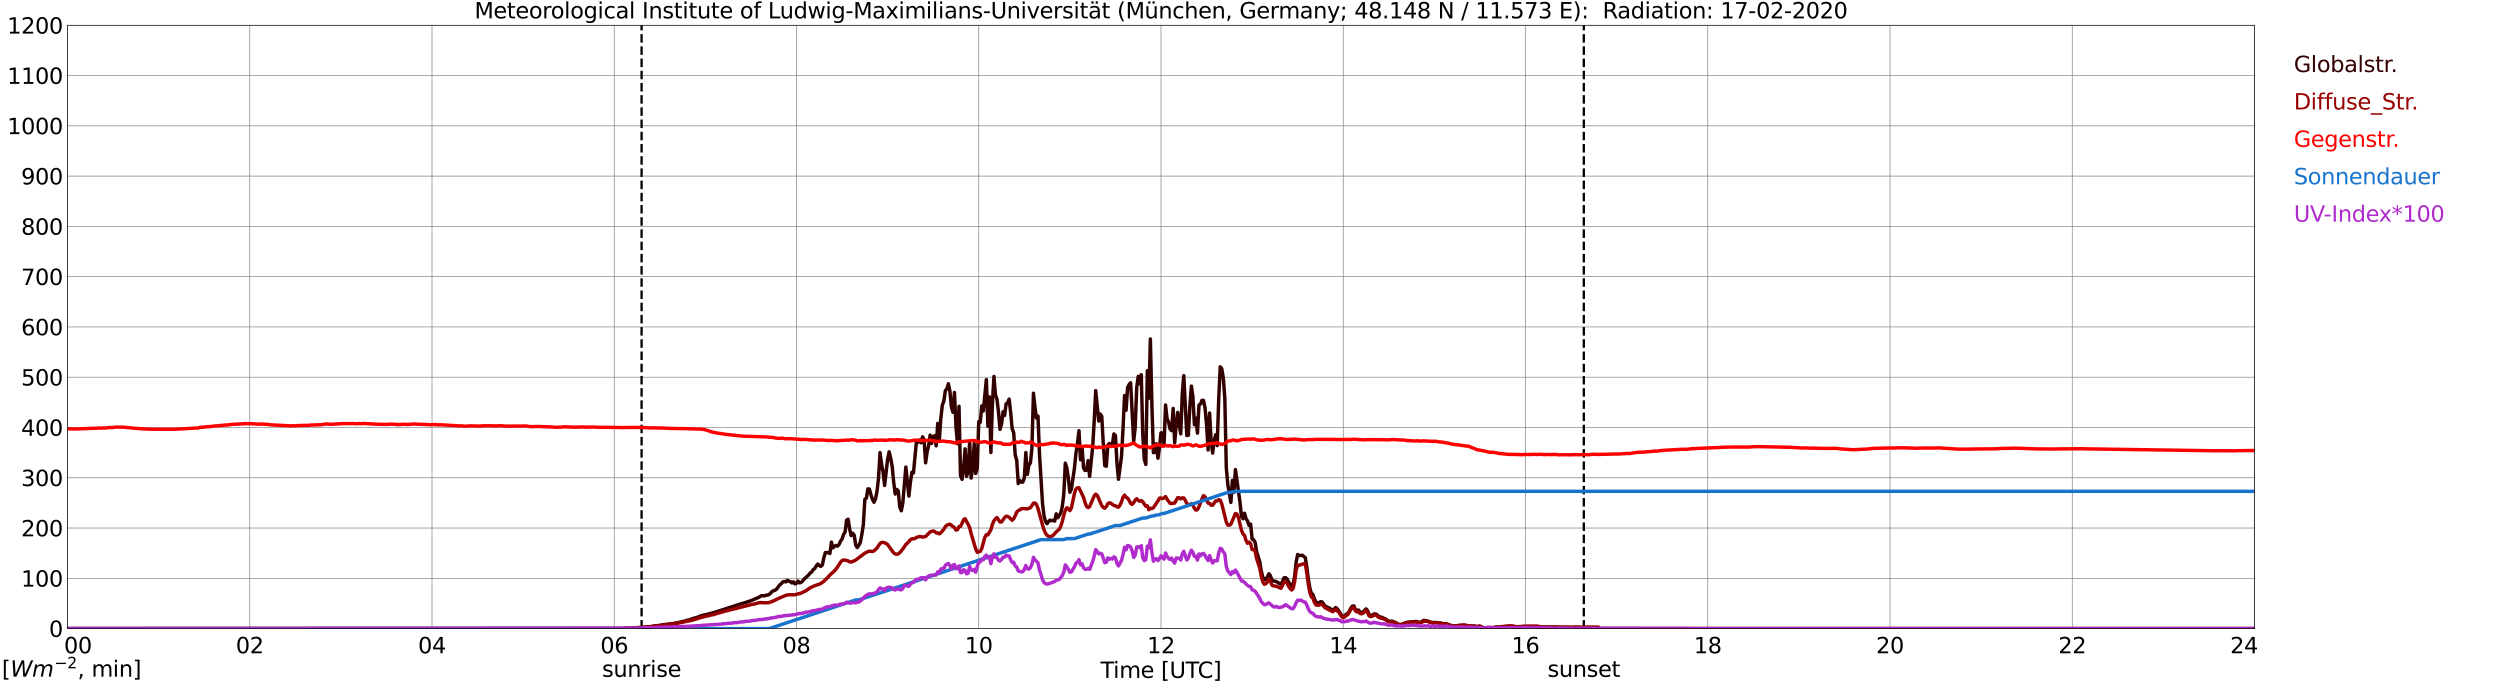 <?xml version="1.0" encoding="utf-8" standalone="no"?>
<!DOCTYPE svg PUBLIC "-//W3C//DTD SVG 1.1//EN"
  "http://www.w3.org/Graphics/SVG/1.1/DTD/svg11.dtd">
<svg xmlns:xlink="http://www.w3.org/1999/xlink" width="1085.4pt" height="296.64pt" viewBox="0 0 1085.4 296.64" xmlns="http://www.w3.org/2000/svg" version="1.1">
 <defs>
  <style type="text/css">*{stroke-linejoin: round; stroke-linecap: butt}</style>
 </defs>
 <g id="figure_1">
  <g id="patch_1">
   <path d="M 0 296.64 
L 1085.4 296.64 
L 1085.4 0 
L 0 0 
z
" style="fill: #ffffff"/>
  </g>
  <g id="axes_1">
   <g id="patch_2">
    <path d="M 29.306 272.909 
L 978.814 272.909 
L 978.814 10.976 
L 29.306 10.976 
z
" style="fill: #ffffff"/>
   </g>
   <g id="patch_3">
    <path d="M 978.814 272.909 
L 978.814 272.909 
L 978.814 10.976 
L 978.814 10.976 
z
" clip-path="url(#p5fd7032f00)" style="fill: #d3d3d3; opacity: 0.25; stroke: #d3d3d3; stroke-linejoin: miter"/>
   </g>
   <g id="matplotlib.axis_1">
    <g id="xtick_1">
     <g id="line2d_1">
      <path d="M 29.306 272.909 
L 29.306 10.976 
" clip-path="url(#p5fd7032f00)" style="fill: none; stroke: #808080; stroke-width: 0.3; stroke-linecap: square"/>
     </g>
     <g id="line2d_2"/>
     <g id="text_1">
      <!--    00 -->
      <g transform="translate(18.733 283.627) scale(0.095 -0.095)">
       <defs>
        <path id="DejaVuSans-20" transform="scale(0.016)"/>
        <path id="DejaVuSans-30" d="M 2034 4250 
Q 1547 4250 1301 3770 
Q 1056 3291 1056 2328 
Q 1056 1369 1301 889 
Q 1547 409 2034 409 
Q 2525 409 2770 889 
Q 3016 1369 3016 2328 
Q 3016 3291 2770 3770 
Q 2525 4250 2034 4250 
z
M 2034 4750 
Q 2819 4750 3233 4129 
Q 3647 3509 3647 2328 
Q 3647 1150 3233 529 
Q 2819 -91 2034 -91 
Q 1250 -91 836 529 
Q 422 1150 422 2328 
Q 422 3509 836 4129 
Q 1250 4750 2034 4750 
z
" transform="scale(0.016)"/>
       </defs>
       <use xlink:href="#DejaVuSans-20"/>
       <use xlink:href="#DejaVuSans-20" transform="translate(31.787 0)"/>
       <use xlink:href="#DejaVuSans-20" transform="translate(63.574 0)"/>
       <use xlink:href="#DejaVuSans-30" transform="translate(95.361 0)"/>
       <use xlink:href="#DejaVuSans-30" transform="translate(158.984 0)"/>
      </g>
     </g>
    </g>
    <g id="xtick_2">
     <g id="line2d_3">
      <path d="M 108.431 272.909 
L 108.431 10.976 
" clip-path="url(#p5fd7032f00)" style="fill: none; stroke: #808080; stroke-width: 0.3; stroke-linecap: square"/>
     </g>
     <g id="line2d_4"/>
     <g id="text_2">
      <!-- 02 -->
      <g transform="translate(102.387 283.627) scale(0.095 -0.095)">
       <defs>
        <path id="DejaVuSans-32" d="M 1228 531 
L 3431 531 
L 3431 0 
L 469 0 
L 469 531 
Q 828 903 1448 1529 
Q 2069 2156 2228 2338 
Q 2531 2678 2651 2914 
Q 2772 3150 2772 3378 
Q 2772 3750 2511 3984 
Q 2250 4219 1831 4219 
Q 1534 4219 1204 4116 
Q 875 4013 500 3803 
L 500 4441 
Q 881 4594 1212 4672 
Q 1544 4750 1819 4750 
Q 2544 4750 2975 4387 
Q 3406 4025 3406 3419 
Q 3406 3131 3298 2873 
Q 3191 2616 2906 2266 
Q 2828 2175 2409 1742 
Q 1991 1309 1228 531 
z
" transform="scale(0.016)"/>
       </defs>
       <use xlink:href="#DejaVuSans-30"/>
       <use xlink:href="#DejaVuSans-32" transform="translate(63.623 0)"/>
      </g>
     </g>
    </g>
    <g id="xtick_3">
     <g id="line2d_5">
      <path d="M 187.557 272.909 
L 187.557 10.976 
" clip-path="url(#p5fd7032f00)" style="fill: none; stroke: #808080; stroke-width: 0.3; stroke-linecap: square"/>
     </g>
     <g id="line2d_6"/>
     <g id="text_3">
      <!-- 04 -->
      <g transform="translate(181.513 283.627) scale(0.095 -0.095)">
       <defs>
        <path id="DejaVuSans-34" d="M 2419 4116 
L 825 1625 
L 2419 1625 
L 2419 4116 
z
M 2253 4666 
L 3047 4666 
L 3047 1625 
L 3713 1625 
L 3713 1100 
L 3047 1100 
L 3047 0 
L 2419 0 
L 2419 1100 
L 313 1100 
L 313 1709 
L 2253 4666 
z
" transform="scale(0.016)"/>
       </defs>
       <use xlink:href="#DejaVuSans-30"/>
       <use xlink:href="#DejaVuSans-34" transform="translate(63.623 0)"/>
      </g>
     </g>
    </g>
    <g id="xtick_4">
     <g id="line2d_7">
      <path d="M 266.683 272.909 
L 266.683 10.976 
" clip-path="url(#p5fd7032f00)" style="fill: none; stroke: #808080; stroke-width: 0.3; stroke-linecap: square"/>
     </g>
     <g id="line2d_8"/>
     <g id="text_4">
      <!-- 06 -->
      <g transform="translate(260.638 283.627) scale(0.095 -0.095)">
       <defs>
        <path id="DejaVuSans-36" d="M 2113 2584 
Q 1688 2584 1439 2293 
Q 1191 2003 1191 1497 
Q 1191 994 1439 701 
Q 1688 409 2113 409 
Q 2538 409 2786 701 
Q 3034 994 3034 1497 
Q 3034 2003 2786 2293 
Q 2538 2584 2113 2584 
z
M 3366 4563 
L 3366 3988 
Q 3128 4100 2886 4159 
Q 2644 4219 2406 4219 
Q 1781 4219 1451 3797 
Q 1122 3375 1075 2522 
Q 1259 2794 1537 2939 
Q 1816 3084 2150 3084 
Q 2853 3084 3261 2657 
Q 3669 2231 3669 1497 
Q 3669 778 3244 343 
Q 2819 -91 2113 -91 
Q 1303 -91 875 529 
Q 447 1150 447 2328 
Q 447 3434 972 4092 
Q 1497 4750 2381 4750 
Q 2619 4750 2861 4703 
Q 3103 4656 3366 4563 
z
" transform="scale(0.016)"/>
       </defs>
       <use xlink:href="#DejaVuSans-30"/>
       <use xlink:href="#DejaVuSans-36" transform="translate(63.623 0)"/>
      </g>
     </g>
    </g>
    <g id="xtick_5">
     <g id="line2d_9">
      <path d="M 345.808 272.909 
L 345.808 10.976 
" clip-path="url(#p5fd7032f00)" style="fill: none; stroke: #808080; stroke-width: 0.3; stroke-linecap: square"/>
     </g>
     <g id="line2d_10"/>
     <g id="text_5">
      <!-- 08 -->
      <g transform="translate(339.764 283.627) scale(0.095 -0.095)">
       <defs>
        <path id="DejaVuSans-38" d="M 2034 2216 
Q 1584 2216 1326 1975 
Q 1069 1734 1069 1313 
Q 1069 891 1326 650 
Q 1584 409 2034 409 
Q 2484 409 2743 651 
Q 3003 894 3003 1313 
Q 3003 1734 2745 1975 
Q 2488 2216 2034 2216 
z
M 1403 2484 
Q 997 2584 770 2862 
Q 544 3141 544 3541 
Q 544 4100 942 4425 
Q 1341 4750 2034 4750 
Q 2731 4750 3128 4425 
Q 3525 4100 3525 3541 
Q 3525 3141 3298 2862 
Q 3072 2584 2669 2484 
Q 3125 2378 3379 2068 
Q 3634 1759 3634 1313 
Q 3634 634 3220 271 
Q 2806 -91 2034 -91 
Q 1263 -91 848 271 
Q 434 634 434 1313 
Q 434 1759 690 2068 
Q 947 2378 1403 2484 
z
M 1172 3481 
Q 1172 3119 1398 2916 
Q 1625 2713 2034 2713 
Q 2441 2713 2670 2916 
Q 2900 3119 2900 3481 
Q 2900 3844 2670 4047 
Q 2441 4250 2034 4250 
Q 1625 4250 1398 4047 
Q 1172 3844 1172 3481 
z
" transform="scale(0.016)"/>
       </defs>
       <use xlink:href="#DejaVuSans-30"/>
       <use xlink:href="#DejaVuSans-38" transform="translate(63.623 0)"/>
      </g>
     </g>
    </g>
    <g id="xtick_6">
     <g id="line2d_11">
      <path d="M 424.934 272.909 
L 424.934 10.976 
" clip-path="url(#p5fd7032f00)" style="fill: none; stroke: #808080; stroke-width: 0.3; stroke-linecap: square"/>
     </g>
     <g id="line2d_12"/>
     <g id="text_6">
      <!-- 10 -->
      <g transform="translate(418.89 283.627) scale(0.095 -0.095)">
       <defs>
        <path id="DejaVuSans-31" d="M 794 531 
L 1825 531 
L 1825 4091 
L 703 3866 
L 703 4441 
L 1819 4666 
L 2450 4666 
L 2450 531 
L 3481 531 
L 3481 0 
L 794 0 
L 794 531 
z
" transform="scale(0.016)"/>
       </defs>
       <use xlink:href="#DejaVuSans-31"/>
       <use xlink:href="#DejaVuSans-30" transform="translate(63.623 0)"/>
      </g>
     </g>
    </g>
    <g id="xtick_7">
     <g id="line2d_13">
      <path d="M 504.06 272.909 
L 504.06 10.976 
" clip-path="url(#p5fd7032f00)" style="fill: none; stroke: #808080; stroke-width: 0.3; stroke-linecap: square"/>
     </g>
     <g id="line2d_14"/>
     <g id="text_7">
      <!-- 12 -->
      <g transform="translate(498.015 283.627) scale(0.095 -0.095)">
       <use xlink:href="#DejaVuSans-31"/>
       <use xlink:href="#DejaVuSans-32" transform="translate(63.623 0)"/>
      </g>
     </g>
    </g>
    <g id="xtick_8">
     <g id="line2d_15">
      <path d="M 583.185 272.909 
L 583.185 10.976 
" clip-path="url(#p5fd7032f00)" style="fill: none; stroke: #808080; stroke-width: 0.3; stroke-linecap: square"/>
     </g>
     <g id="line2d_16"/>
     <g id="text_8">
      <!-- 14 -->
      <g transform="translate(577.141 283.627) scale(0.095 -0.095)">
       <use xlink:href="#DejaVuSans-31"/>
       <use xlink:href="#DejaVuSans-34" transform="translate(63.623 0)"/>
      </g>
     </g>
    </g>
    <g id="xtick_9">
     <g id="line2d_17">
      <path d="M 662.311 272.909 
L 662.311 10.976 
" clip-path="url(#p5fd7032f00)" style="fill: none; stroke: #808080; stroke-width: 0.3; stroke-linecap: square"/>
     </g>
     <g id="line2d_18"/>
     <g id="text_9">
      <!-- 16 -->
      <g transform="translate(656.267 283.627) scale(0.095 -0.095)">
       <use xlink:href="#DejaVuSans-31"/>
       <use xlink:href="#DejaVuSans-36" transform="translate(63.623 0)"/>
      </g>
     </g>
    </g>
    <g id="xtick_10">
     <g id="line2d_19">
      <path d="M 741.437 272.909 
L 741.437 10.976 
" clip-path="url(#p5fd7032f00)" style="fill: none; stroke: #808080; stroke-width: 0.3; stroke-linecap: square"/>
     </g>
     <g id="line2d_20"/>
     <g id="text_10">
      <!-- 18 -->
      <g transform="translate(735.392 283.627) scale(0.095 -0.095)">
       <use xlink:href="#DejaVuSans-31"/>
       <use xlink:href="#DejaVuSans-38" transform="translate(63.623 0)"/>
      </g>
     </g>
    </g>
    <g id="xtick_11">
     <g id="line2d_21">
      <path d="M 820.562 272.909 
L 820.562 10.976 
" clip-path="url(#p5fd7032f00)" style="fill: none; stroke: #808080; stroke-width: 0.3; stroke-linecap: square"/>
     </g>
     <g id="line2d_22"/>
     <g id="text_11">
      <!-- 20 -->
      <g transform="translate(814.518 283.627) scale(0.095 -0.095)">
       <use xlink:href="#DejaVuSans-32"/>
       <use xlink:href="#DejaVuSans-30" transform="translate(63.623 0)"/>
      </g>
     </g>
    </g>
    <g id="xtick_12">
     <g id="line2d_23">
      <path d="M 899.688 272.909 
L 899.688 10.976 
" clip-path="url(#p5fd7032f00)" style="fill: none; stroke: #808080; stroke-width: 0.3; stroke-linecap: square"/>
     </g>
     <g id="line2d_24"/>
     <g id="text_12">
      <!-- 22 -->
      <g transform="translate(893.644 283.627) scale(0.095 -0.095)">
       <use xlink:href="#DejaVuSans-32"/>
       <use xlink:href="#DejaVuSans-32" transform="translate(63.623 0)"/>
      </g>
     </g>
    </g>
    <g id="xtick_13">
     <g id="line2d_25">
      <path d="M 978.814 272.909 
L 978.814 10.976 
" clip-path="url(#p5fd7032f00)" style="fill: none; stroke: #808080; stroke-width: 0.3; stroke-linecap: square"/>
     </g>
     <g id="line2d_26"/>
     <g id="text_13">
      <!-- 24    -->
      <g transform="translate(968.241 283.627) scale(0.095 -0.095)">
       <use xlink:href="#DejaVuSans-32"/>
       <use xlink:href="#DejaVuSans-34" transform="translate(63.623 0)"/>
       <use xlink:href="#DejaVuSans-20" transform="translate(127.246 0)"/>
       <use xlink:href="#DejaVuSans-20" transform="translate(159.033 0)"/>
       <use xlink:href="#DejaVuSans-20" transform="translate(190.82 0)"/>
      </g>
     </g>
    </g>
    <g id="text_14">
     <!-- Time [UTC] -->
     <g transform="translate(477.806 294.322) scale(0.095 -0.095)">
      <defs>
       <path id="DejaVuSans-54" d="M -19 4666 
L 3928 4666 
L 3928 4134 
L 2272 4134 
L 2272 0 
L 1638 0 
L 1638 4134 
L -19 4134 
L -19 4666 
z
" transform="scale(0.016)"/>
       <path id="DejaVuSans-69" d="M 603 3500 
L 1178 3500 
L 1178 0 
L 603 0 
L 603 3500 
z
M 603 4863 
L 1178 4863 
L 1178 4134 
L 603 4134 
L 603 4863 
z
" transform="scale(0.016)"/>
       <path id="DejaVuSans-6d" d="M 3328 2828 
Q 3544 3216 3844 3400 
Q 4144 3584 4550 3584 
Q 5097 3584 5394 3201 
Q 5691 2819 5691 2113 
L 5691 0 
L 5113 0 
L 5113 2094 
Q 5113 2597 4934 2840 
Q 4756 3084 4391 3084 
Q 3944 3084 3684 2787 
Q 3425 2491 3425 1978 
L 3425 0 
L 2847 0 
L 2847 2094 
Q 2847 2600 2669 2842 
Q 2491 3084 2119 3084 
Q 1678 3084 1418 2786 
Q 1159 2488 1159 1978 
L 1159 0 
L 581 0 
L 581 3500 
L 1159 3500 
L 1159 2956 
Q 1356 3278 1631 3431 
Q 1906 3584 2284 3584 
Q 2666 3584 2933 3390 
Q 3200 3197 3328 2828 
z
" transform="scale(0.016)"/>
       <path id="DejaVuSans-65" d="M 3597 1894 
L 3597 1613 
L 953 1613 
Q 991 1019 1311 708 
Q 1631 397 2203 397 
Q 2534 397 2845 478 
Q 3156 559 3463 722 
L 3463 178 
Q 3153 47 2828 -22 
Q 2503 -91 2169 -91 
Q 1331 -91 842 396 
Q 353 884 353 1716 
Q 353 2575 817 3079 
Q 1281 3584 2069 3584 
Q 2775 3584 3186 3129 
Q 3597 2675 3597 1894 
z
M 3022 2063 
Q 3016 2534 2758 2815 
Q 2500 3097 2075 3097 
Q 1594 3097 1305 2825 
Q 1016 2553 972 2059 
L 3022 2063 
z
" transform="scale(0.016)"/>
       <path id="DejaVuSans-5b" d="M 550 4863 
L 1875 4863 
L 1875 4416 
L 1125 4416 
L 1125 -397 
L 1875 -397 
L 1875 -844 
L 550 -844 
L 550 4863 
z
" transform="scale(0.016)"/>
       <path id="DejaVuSans-55" d="M 556 4666 
L 1191 4666 
L 1191 1831 
Q 1191 1081 1462 751 
Q 1734 422 2344 422 
Q 2950 422 3222 751 
Q 3494 1081 3494 1831 
L 3494 4666 
L 4128 4666 
L 4128 1753 
Q 4128 841 3676 375 
Q 3225 -91 2344 -91 
Q 1459 -91 1007 375 
Q 556 841 556 1753 
L 556 4666 
z
" transform="scale(0.016)"/>
       <path id="DejaVuSans-43" d="M 4122 4306 
L 4122 3641 
Q 3803 3938 3442 4084 
Q 3081 4231 2675 4231 
Q 1875 4231 1450 3742 
Q 1025 3253 1025 2328 
Q 1025 1406 1450 917 
Q 1875 428 2675 428 
Q 3081 428 3442 575 
Q 3803 722 4122 1019 
L 4122 359 
Q 3791 134 3420 21 
Q 3050 -91 2638 -91 
Q 1578 -91 968 557 
Q 359 1206 359 2328 
Q 359 3453 968 4101 
Q 1578 4750 2638 4750 
Q 3056 4750 3426 4639 
Q 3797 4528 4122 4306 
z
" transform="scale(0.016)"/>
       <path id="DejaVuSans-5d" d="M 1947 4863 
L 1947 -844 
L 622 -844 
L 622 -397 
L 1369 -397 
L 1369 4416 
L 622 4416 
L 622 4863 
L 1947 4863 
z
" transform="scale(0.016)"/>
      </defs>
      <use xlink:href="#DejaVuSans-54"/>
      <use xlink:href="#DejaVuSans-69" transform="translate(57.959 0)"/>
      <use xlink:href="#DejaVuSans-6d" transform="translate(85.742 0)"/>
      <use xlink:href="#DejaVuSans-65" transform="translate(183.154 0)"/>
      <use xlink:href="#DejaVuSans-20" transform="translate(244.678 0)"/>
      <use xlink:href="#DejaVuSans-5b" transform="translate(276.465 0)"/>
      <use xlink:href="#DejaVuSans-55" transform="translate(315.479 0)"/>
      <use xlink:href="#DejaVuSans-54" transform="translate(388.672 0)"/>
      <use xlink:href="#DejaVuSans-43" transform="translate(443.881 0)"/>
      <use xlink:href="#DejaVuSans-5d" transform="translate(513.705 0)"/>
     </g>
    </g>
   </g>
   <g id="matplotlib.axis_2">
    <g id="ytick_1">
     <g id="line2d_27">
      <path d="M 29.306 272.909 
L 978.814 272.909 
" clip-path="url(#p5fd7032f00)" style="fill: none; stroke: #808080; stroke-width: 0.3; stroke-linecap: square"/>
     </g>
     <g id="line2d_28"/>
     <g id="text_15">
      <!-- 0 -->
      <g transform="translate(21.261 276.518) scale(0.095 -0.095)">
       <use xlink:href="#DejaVuSans-30"/>
      </g>
     </g>
    </g>
    <g id="ytick_2">
     <g id="line2d_29">
      <path d="M 29.306 251.081 
L 978.814 251.081 
" clip-path="url(#p5fd7032f00)" style="fill: none; stroke: #808080; stroke-width: 0.3; stroke-linecap: square"/>
     </g>
     <g id="line2d_30"/>
     <g id="text_16">
      <!-- 100 -->
      <g transform="translate(9.173 254.69) scale(0.095 -0.095)">
       <use xlink:href="#DejaVuSans-31"/>
       <use xlink:href="#DejaVuSans-30" transform="translate(63.623 0)"/>
       <use xlink:href="#DejaVuSans-30" transform="translate(127.246 0)"/>
      </g>
     </g>
    </g>
    <g id="ytick_3">
     <g id="line2d_31">
      <path d="M 29.306 229.253 
L 978.814 229.253 
" clip-path="url(#p5fd7032f00)" style="fill: none; stroke: #808080; stroke-width: 0.3; stroke-linecap: square"/>
     </g>
     <g id="line2d_32"/>
     <g id="text_17">
      <!-- 200 -->
      <g transform="translate(9.173 232.863) scale(0.095 -0.095)">
       <use xlink:href="#DejaVuSans-32"/>
       <use xlink:href="#DejaVuSans-30" transform="translate(63.623 0)"/>
       <use xlink:href="#DejaVuSans-30" transform="translate(127.246 0)"/>
      </g>
     </g>
    </g>
    <g id="ytick_4">
     <g id="line2d_33">
      <path d="M 29.306 207.426 
L 978.814 207.426 
" clip-path="url(#p5fd7032f00)" style="fill: none; stroke: #808080; stroke-width: 0.3; stroke-linecap: square"/>
     </g>
     <g id="line2d_34"/>
     <g id="text_18">
      <!-- 300 -->
      <g transform="translate(9.173 211.035) scale(0.095 -0.095)">
       <defs>
        <path id="DejaVuSans-33" d="M 2597 2516 
Q 3050 2419 3304 2112 
Q 3559 1806 3559 1356 
Q 3559 666 3084 287 
Q 2609 -91 1734 -91 
Q 1441 -91 1130 -33 
Q 819 25 488 141 
L 488 750 
Q 750 597 1062 519 
Q 1375 441 1716 441 
Q 2309 441 2620 675 
Q 2931 909 2931 1356 
Q 2931 1769 2642 2001 
Q 2353 2234 1838 2234 
L 1294 2234 
L 1294 2753 
L 1863 2753 
Q 2328 2753 2575 2939 
Q 2822 3125 2822 3475 
Q 2822 3834 2567 4026 
Q 2313 4219 1838 4219 
Q 1578 4219 1281 4162 
Q 984 4106 628 3988 
L 628 4550 
Q 988 4650 1302 4700 
Q 1616 4750 1894 4750 
Q 2613 4750 3031 4423 
Q 3450 4097 3450 3541 
Q 3450 3153 3228 2886 
Q 3006 2619 2597 2516 
z
" transform="scale(0.016)"/>
       </defs>
       <use xlink:href="#DejaVuSans-33"/>
       <use xlink:href="#DejaVuSans-30" transform="translate(63.623 0)"/>
       <use xlink:href="#DejaVuSans-30" transform="translate(127.246 0)"/>
      </g>
     </g>
    </g>
    <g id="ytick_5">
     <g id="line2d_35">
      <path d="M 29.306 185.598 
L 978.814 185.598 
" clip-path="url(#p5fd7032f00)" style="fill: none; stroke: #808080; stroke-width: 0.3; stroke-linecap: square"/>
     </g>
     <g id="line2d_36"/>
     <g id="text_19">
      <!-- 400 -->
      <g transform="translate(9.173 189.207) scale(0.095 -0.095)">
       <use xlink:href="#DejaVuSans-34"/>
       <use xlink:href="#DejaVuSans-30" transform="translate(63.623 0)"/>
       <use xlink:href="#DejaVuSans-30" transform="translate(127.246 0)"/>
      </g>
     </g>
    </g>
    <g id="ytick_6">
     <g id="line2d_37">
      <path d="M 29.306 163.77 
L 978.814 163.77 
" clip-path="url(#p5fd7032f00)" style="fill: none; stroke: #808080; stroke-width: 0.3; stroke-linecap: square"/>
     </g>
     <g id="line2d_38"/>
     <g id="text_20">
      <!-- 500 -->
      <g transform="translate(9.173 167.379) scale(0.095 -0.095)">
       <defs>
        <path id="DejaVuSans-35" d="M 691 4666 
L 3169 4666 
L 3169 4134 
L 1269 4134 
L 1269 2991 
Q 1406 3038 1543 3061 
Q 1681 3084 1819 3084 
Q 2600 3084 3056 2656 
Q 3513 2228 3513 1497 
Q 3513 744 3044 326 
Q 2575 -91 1722 -91 
Q 1428 -91 1123 -41 
Q 819 9 494 109 
L 494 744 
Q 775 591 1075 516 
Q 1375 441 1709 441 
Q 2250 441 2565 725 
Q 2881 1009 2881 1497 
Q 2881 1984 2565 2268 
Q 2250 2553 1709 2553 
Q 1456 2553 1204 2497 
Q 953 2441 691 2322 
L 691 4666 
z
" transform="scale(0.016)"/>
       </defs>
       <use xlink:href="#DejaVuSans-35"/>
       <use xlink:href="#DejaVuSans-30" transform="translate(63.623 0)"/>
       <use xlink:href="#DejaVuSans-30" transform="translate(127.246 0)"/>
      </g>
     </g>
    </g>
    <g id="ytick_7">
     <g id="line2d_39">
      <path d="M 29.306 141.942 
L 978.814 141.942 
" clip-path="url(#p5fd7032f00)" style="fill: none; stroke: #808080; stroke-width: 0.3; stroke-linecap: square"/>
     </g>
     <g id="line2d_40"/>
     <g id="text_21">
      <!-- 600 -->
      <g transform="translate(9.173 145.551) scale(0.095 -0.095)">
       <use xlink:href="#DejaVuSans-36"/>
       <use xlink:href="#DejaVuSans-30" transform="translate(63.623 0)"/>
       <use xlink:href="#DejaVuSans-30" transform="translate(127.246 0)"/>
      </g>
     </g>
    </g>
    <g id="ytick_8">
     <g id="line2d_41">
      <path d="M 29.306 120.114 
L 978.814 120.114 
" clip-path="url(#p5fd7032f00)" style="fill: none; stroke: #808080; stroke-width: 0.3; stroke-linecap: square"/>
     </g>
     <g id="line2d_42"/>
     <g id="text_22">
      <!-- 700 -->
      <g transform="translate(9.173 123.724) scale(0.095 -0.095)">
       <defs>
        <path id="DejaVuSans-37" d="M 525 4666 
L 3525 4666 
L 3525 4397 
L 1831 0 
L 1172 0 
L 2766 4134 
L 525 4134 
L 525 4666 
z
" transform="scale(0.016)"/>
       </defs>
       <use xlink:href="#DejaVuSans-37"/>
       <use xlink:href="#DejaVuSans-30" transform="translate(63.623 0)"/>
       <use xlink:href="#DejaVuSans-30" transform="translate(127.246 0)"/>
      </g>
     </g>
    </g>
    <g id="ytick_9">
     <g id="line2d_43">
      <path d="M 29.306 98.287 
L 978.814 98.287 
" clip-path="url(#p5fd7032f00)" style="fill: none; stroke: #808080; stroke-width: 0.3; stroke-linecap: square"/>
     </g>
     <g id="line2d_44"/>
     <g id="text_23">
      <!-- 800 -->
      <g transform="translate(9.173 101.896) scale(0.095 -0.095)">
       <use xlink:href="#DejaVuSans-38"/>
       <use xlink:href="#DejaVuSans-30" transform="translate(63.623 0)"/>
       <use xlink:href="#DejaVuSans-30" transform="translate(127.246 0)"/>
      </g>
     </g>
    </g>
    <g id="ytick_10">
     <g id="line2d_45">
      <path d="M 29.306 76.459 
L 978.814 76.459 
" clip-path="url(#p5fd7032f00)" style="fill: none; stroke: #808080; stroke-width: 0.3; stroke-linecap: square"/>
     </g>
     <g id="line2d_46"/>
     <g id="text_24">
      <!-- 900 -->
      <g transform="translate(9.173 80.068) scale(0.095 -0.095)">
       <defs>
        <path id="DejaVuSans-39" d="M 703 97 
L 703 672 
Q 941 559 1184 500 
Q 1428 441 1663 441 
Q 2288 441 2617 861 
Q 2947 1281 2994 2138 
Q 2813 1869 2534 1725 
Q 2256 1581 1919 1581 
Q 1219 1581 811 2004 
Q 403 2428 403 3163 
Q 403 3881 828 4315 
Q 1253 4750 1959 4750 
Q 2769 4750 3195 4129 
Q 3622 3509 3622 2328 
Q 3622 1225 3098 567 
Q 2575 -91 1691 -91 
Q 1453 -91 1209 -44 
Q 966 3 703 97 
z
M 1959 2075 
Q 2384 2075 2632 2365 
Q 2881 2656 2881 3163 
Q 2881 3666 2632 3958 
Q 2384 4250 1959 4250 
Q 1534 4250 1286 3958 
Q 1038 3666 1038 3163 
Q 1038 2656 1286 2365 
Q 1534 2075 1959 2075 
z
" transform="scale(0.016)"/>
       </defs>
       <use xlink:href="#DejaVuSans-39"/>
       <use xlink:href="#DejaVuSans-30" transform="translate(63.623 0)"/>
       <use xlink:href="#DejaVuSans-30" transform="translate(127.246 0)"/>
      </g>
     </g>
    </g>
    <g id="ytick_11">
     <g id="line2d_47">
      <path d="M 29.306 54.631 
L 978.814 54.631 
" clip-path="url(#p5fd7032f00)" style="fill: none; stroke: #808080; stroke-width: 0.3; stroke-linecap: square"/>
     </g>
     <g id="line2d_48"/>
     <g id="text_25">
      <!-- 1000 -->
      <g transform="translate(3.128 58.24) scale(0.095 -0.095)">
       <use xlink:href="#DejaVuSans-31"/>
       <use xlink:href="#DejaVuSans-30" transform="translate(63.623 0)"/>
       <use xlink:href="#DejaVuSans-30" transform="translate(127.246 0)"/>
       <use xlink:href="#DejaVuSans-30" transform="translate(190.869 0)"/>
      </g>
     </g>
    </g>
    <g id="ytick_12">
     <g id="line2d_49">
      <path d="M 29.306 32.803 
L 978.814 32.803 
" clip-path="url(#p5fd7032f00)" style="fill: none; stroke: #808080; stroke-width: 0.3; stroke-linecap: square"/>
     </g>
     <g id="line2d_50"/>
     <g id="text_26">
      <!-- 1100 -->
      <g transform="translate(3.128 36.413) scale(0.095 -0.095)">
       <use xlink:href="#DejaVuSans-31"/>
       <use xlink:href="#DejaVuSans-31" transform="translate(63.623 0)"/>
       <use xlink:href="#DejaVuSans-30" transform="translate(127.246 0)"/>
       <use xlink:href="#DejaVuSans-30" transform="translate(190.869 0)"/>
      </g>
     </g>
    </g>
    <g id="ytick_13">
     <g id="line2d_51">
      <path d="M 29.306 10.976 
L 978.814 10.976 
" clip-path="url(#p5fd7032f00)" style="fill: none; stroke: #808080; stroke-width: 0.3; stroke-linecap: square"/>
     </g>
     <g id="line2d_52"/>
     <g id="text_27">
      <!-- 1200 -->
      <g transform="translate(3.128 14.585) scale(0.095 -0.095)">
       <use xlink:href="#DejaVuSans-31"/>
       <use xlink:href="#DejaVuSans-32" transform="translate(63.623 0)"/>
       <use xlink:href="#DejaVuSans-30" transform="translate(127.246 0)"/>
       <use xlink:href="#DejaVuSans-30" transform="translate(190.869 0)"/>
      </g>
     </g>
    </g>
   </g>
   <g id="line2d_53">
    <path d="M 278.552 272.909 
L 278.552 10.976 
" clip-path="url(#p5fd7032f00)" style="fill: none; stroke-dasharray: 3.7,1.6; stroke-dashoffset: 0; stroke: #000000"/>
   </g>
   <g id="line2d_54">
    <path d="M 687.631 272.909 
L 687.631 10.976 
" clip-path="url(#p5fd7032f00)" style="fill: none; stroke-dasharray: 3.7,1.6; stroke-dashoffset: 0; stroke: #000000"/>
   </g>
   <g id="line2d_55">
    <path d="M 29.306 272.909 
L 271.298 272.815 
L 273.936 272.721 
L 275.255 272.848 
L 275.914 272.627 
L 280.53 272.376 
L 281.189 272.188 
L 281.849 272.313 
L 283.827 271.78 
L 285.805 271.593 
L 291.08 270.809 
L 291.739 270.87 
L 292.399 270.746 
L 293.058 270.495 
L 293.717 270.464 
L 297.674 269.554 
L 298.333 269.24 
L 298.992 269.24 
L 299.652 268.927 
L 300.311 268.831 
L 300.971 268.486 
L 302.289 268.174 
L 304.267 267.391 
L 304.927 267.17 
L 306.246 266.919 
L 310.202 265.885 
L 312.839 265.038 
L 321.411 262.246 
L 323.39 261.683 
L 325.368 261.024 
L 326.686 260.522 
L 328.665 259.675 
L 329.324 259.393 
L 330.643 258.609 
L 331.961 258.703 
L 332.621 258.389 
L 333.28 258.358 
L 333.94 258.107 
L 335.258 256.789 
L 335.918 256.414 
L 336.577 256.256 
L 337.236 255.661 
L 338.555 253.903 
L 339.215 253.401 
L 339.874 252.618 
L 340.533 252.43 
L 341.193 252.65 
L 341.852 251.928 
L 342.512 252.367 
L 343.171 252.524 
L 343.83 253.089 
L 344.49 252.587 
L 345.149 253.497 
L 345.808 253.277 
L 346.468 252.273 
L 347.127 253.056 
L 347.787 252.869 
L 348.446 252.273 
L 349.105 251.426 
L 351.083 249.608 
L 351.743 248.761 
L 352.402 248.353 
L 353.062 247.318 
L 353.721 246.816 
L 354.38 245.718 
L 355.04 244.871 
L 355.699 245.53 
L 356.359 245.908 
L 357.018 245.312 
L 357.677 242.206 
L 358.337 239.916 
L 358.996 239.886 
L 359.655 239.979 
L 360.315 240.294 
L 360.974 235.369 
L 361.634 237.847 
L 362.293 237.22 
L 362.952 236.812 
L 363.612 237.127 
L 364.271 236.437 
L 364.93 234.898 
L 365.59 234.053 
L 366.249 232.045 
L 366.909 230.98 
L 367.568 225.835 
L 368.227 225.427 
L 368.887 229.725 
L 369.546 232.517 
L 370.206 231.48 
L 370.865 232.359 
L 371.524 236.718 
L 372.184 237.722 
L 372.843 236.782 
L 373.502 235.494 
L 374.162 232.139 
L 374.821 227.874 
L 375.481 216.803 
L 376.14 216.301 
L 376.799 212.256 
L 377.459 212.319 
L 378.118 214.827 
L 378.777 216.772 
L 379.437 218.058 
L 380.096 216.742 
L 380.756 213.354 
L 381.415 207.646 
L 382.074 196.512 
L 382.734 201.656 
L 383.393 204.885 
L 384.053 210.75 
L 385.371 199.397 
L 386.031 196.167 
L 386.69 198.895 
L 387.349 202.564 
L 388.009 209.401 
L 388.668 214.482 
L 389.328 212.507 
L 389.987 213.133 
L 390.646 220.127 
L 391.306 221.758 
L 391.965 218.372 
L 393.284 202.785 
L 394.603 215.393 
L 395.262 209.34 
L 395.921 205.011 
L 396.581 205.326 
L 397.899 191.526 
L 398.559 192.059 
L 399.218 191.087 
L 399.878 192.246 
L 400.537 189.645 
L 401.196 190.773 
L 401.856 200.934 
L 402.515 196.23 
L 403.175 193.502 
L 403.834 188.922 
L 404.493 192.467 
L 405.153 189.457 
L 405.812 189.173 
L 406.471 193.565 
L 407.131 183.81 
L 407.79 191.242 
L 408.45 181.867 
L 409.109 175.97 
L 409.768 174.182 
L 410.428 169.635 
L 411.087 168.821 
L 411.746 166.592 
L 412.406 169.856 
L 413.065 176.723 
L 413.725 178.982 
L 414.384 170.388 
L 415.043 185.222 
L 415.703 192.655 
L 416.362 176.41 
L 417.022 206.517 
L 417.681 208.115 
L 418.34 203.224 
L 419 194.881 
L 419.659 206.83 
L 420.318 204.636 
L 420.978 191.589 
L 421.637 207.552 
L 422.297 202.973 
L 422.956 192.624 
L 423.615 205.577 
L 424.275 203.444 
L 424.934 183.057 
L 425.593 183.308 
L 426.253 176.221 
L 426.912 178.447 
L 428.231 164.805 
L 428.89 185.035 
L 429.55 172.3 
L 430.209 196.451 
L 430.869 175.249 
L 431.528 163.425 
L 432.187 171.392 
L 432.847 173.335 
L 433.506 178.949 
L 434.165 186.414 
L 434.825 184.155 
L 435.484 178.761 
L 436.144 180.392 
L 436.803 175.374 
L 437.462 174.935 
L 438.122 173.274 
L 438.781 178.982 
L 439.44 186.133 
L 440.1 187.887 
L 440.759 197.485 
L 441.419 199.805 
L 442.078 209.936 
L 442.737 208.587 
L 443.397 209.34 
L 444.056 209.34 
L 444.716 207.552 
L 445.375 196.481 
L 446.034 205.952 
L 446.694 202.001 
L 447.353 201.028 
L 448.012 194.567 
L 448.672 170.733 
L 449.331 176.692 
L 449.991 181.52 
L 450.65 180.643 
L 451.309 197.234 
L 452.628 218.717 
L 453.287 224.111 
L 453.947 226.494 
L 454.606 227.341 
L 455.266 226.337 
L 455.925 225.835 
L 456.584 226.086 
L 457.244 225.868 
L 457.903 226.243 
L 458.563 223.076 
L 459.222 224.8 
L 459.881 223.86 
L 460.541 222.668 
L 461.2 219.939 
L 461.859 214.609 
L 462.519 201.091 
L 463.178 203.193 
L 463.838 207.646 
L 464.497 213.729 
L 465.156 212.35 
L 466.475 203.287 
L 467.134 196.826 
L 467.794 192.404 
L 468.453 186.977 
L 469.113 199.618 
L 469.772 193.877 
L 470.431 203.16 
L 471.091 204.291 
L 471.75 204.134 
L 472.409 199.993 
L 473.069 206.83 
L 474.388 194.128 
L 475.047 183.09 
L 475.706 169.605 
L 477.025 182.808 
L 477.685 179.765 
L 478.344 180.8 
L 479.003 192.781 
L 479.663 202.189 
L 480.322 202.407 
L 480.981 193.187 
L 481.641 192.53 
L 482.3 193.344 
L 482.96 192.906 
L 483.619 188.39 
L 484.278 189.11 
L 484.938 201.091 
L 485.597 208.085 
L 486.916 198.175 
L 487.575 186.069 
L 488.235 171.737 
L 488.894 178.135 
L 489.553 168.319 
L 490.213 166.937 
L 490.872 166.186 
L 492.191 191.651 
L 492.85 185.692 
L 493.51 168.319 
L 494.169 163.395 
L 494.828 166.592 
L 495.488 162.672 
L 496.147 188.828 
L 496.807 199.397 
L 497.466 201.656 
L 498.125 160.948 
L 498.785 172.896 
L 499.444 147.181 
L 500.103 175.751 
L 500.763 196.512 
L 501.422 196.451 
L 502.082 192.655 
L 502.741 198.928 
L 503.4 194.255 
L 504.06 187.92 
L 504.719 188.045 
L 505.379 193.03 
L 506.038 175.845 
L 506.697 181.835 
L 507.357 183.341 
L 508.016 186.288 
L 508.675 186.977 
L 509.335 177.318 
L 509.994 192.246 
L 510.654 184.657 
L 511.313 179.043 
L 511.972 184.282 
L 512.632 188.359 
L 513.291 171.015 
L 513.95 163.08 
L 515.269 189.079 
L 515.929 188.985 
L 516.588 176.347 
L 517.247 167.629 
L 517.907 172.3 
L 518.566 184.375 
L 519.226 181.49 
L 519.885 188.045 
L 520.544 175.908 
L 521.204 175.406 
L 521.863 173.806 
L 522.522 173.837 
L 523.182 177.161 
L 523.841 184.249 
L 524.501 195.353 
L 525.16 179.327 
L 525.819 191.557 
L 526.479 196.699 
L 527.138 191.212 
L 527.797 188.765 
L 528.457 193.471 
L 529.116 173.241 
L 529.776 159.254 
L 530.435 160.07 
L 531.094 163.958 
L 531.754 172.678 
L 532.413 203.13 
L 533.073 210.374 
L 534.391 218.121 
L 535.051 208.587 
L 535.71 213.762 
L 536.369 203.883 
L 538.348 217.964 
L 539.007 224.298 
L 539.666 225.209 
L 540.326 222.825 
L 540.985 225.209 
L 541.644 226.213 
L 542.304 228.125 
L 542.963 227.529 
L 543.623 234.02 
L 544.282 234.335 
L 544.941 235.557 
L 545.601 239.635 
L 546.919 243.836 
L 547.579 247.789 
L 548.238 250.518 
L 548.898 251.553 
L 549.557 251.489 
L 550.216 250.548 
L 550.876 249.106 
L 551.535 249.922 
L 552.195 251.771 
L 552.854 252.273 
L 553.513 252.336 
L 554.173 252.557 
L 554.832 252.901 
L 555.491 253.434 
L 556.151 253.622 
L 556.81 252.43 
L 557.47 250.863 
L 558.129 250.799 
L 558.788 251.332 
L 559.448 252.744 
L 560.107 253.622 
L 560.766 254.281 
L 561.426 253.748 
L 562.085 250.234 
L 562.745 243.93 
L 563.404 240.732 
L 564.063 241.202 
L 565.382 241.047 
L 566.701 242.081 
L 567.36 246.126 
L 568.02 251.395 
L 568.679 255.346 
L 569.338 257.605 
L 569.998 258.107 
L 570.657 260.02 
L 571.317 261.399 
L 571.976 261.65 
L 572.635 261.777 
L 573.295 261.242 
L 573.954 261.305 
L 575.273 263.093 
L 577.251 264.066 
L 578.57 264.881 
L 579.229 264.505 
L 579.889 263.783 
L 580.548 264.285 
L 581.207 265.132 
L 582.526 267.264 
L 583.185 267.829 
L 583.845 267.358 
L 584.504 266.605 
L 585.164 266.45 
L 585.823 265.352 
L 586.482 264.003 
L 587.142 263.156 
L 587.801 263.062 
L 588.46 264.63 
L 589.12 265.101 
L 589.779 264.85 
L 590.439 265.727 
L 591.098 265.915 
L 591.757 265.758 
L 593.076 264.379 
L 593.736 265.132 
L 594.395 266.825 
L 595.054 267.234 
L 595.714 267.076 
L 596.373 266.668 
L 597.032 266.511 
L 597.692 266.762 
L 598.351 267.452 
L 599.011 267.797 
L 599.67 267.923 
L 601.648 268.801 
L 602.307 269.333 
L 602.967 269.678 
L 603.626 269.742 
L 604.286 269.648 
L 606.264 270.464 
L 606.923 270.903 
L 607.582 271.154 
L 608.242 271.154 
L 610.879 270.18 
L 614.836 269.805 
L 616.154 270.15 
L 616.814 270.15 
L 618.133 269.333 
L 620.111 269.678 
L 620.77 270.023 
L 622.089 270.368 
L 622.748 270.213 
L 624.726 270.401 
L 625.386 270.464 
L 626.705 270.809 
L 628.023 270.809 
L 629.342 271.372 
L 630.661 271.844 
L 635.276 271.372 
L 639.233 271.907 
L 639.892 271.717 
L 641.211 272.125 
L 641.87 271.907 
L 642.53 271.844 
L 643.848 272.564 
L 646.486 272.658 
L 647.145 272.691 
L 647.805 272.47 
L 648.464 272.627 
L 649.123 272.313 
L 649.783 272.188 
L 650.442 272.282 
L 651.761 272.062 
L 652.42 272.156 
L 655.717 271.78 
L 656.377 272.001 
L 657.036 272.001 
L 658.355 272.282 
L 659.014 272.125 
L 660.992 272.095 
L 661.652 271.937 
L 663.63 272.062 
L 666.927 272.095 
L 667.586 272.282 
L 668.246 272.125 
L 669.564 272.47 
L 670.883 272.44 
L 671.542 272.376 
L 672.861 272.44 
L 674.18 272.376 
L 674.839 272.44 
L 675.499 272.282 
L 676.158 272.47 
L 678.136 272.407 
L 679.455 272.564 
L 680.114 272.47 
L 681.433 272.533 
L 684.071 272.597 
L 685.389 272.627 
L 686.708 272.752 
L 687.368 272.501 
L 692.643 272.658 
L 693.302 272.533 
L 693.961 272.627 
L 694.621 272.909 
L 978.154 272.909 
L 978.154 272.909 
" clip-path="url(#p5fd7032f00)" style="fill: none; stroke: #330000; stroke-width: 1.5; stroke-linecap: square"/>
   </g>
   <g id="line2d_56">
    <path d="M 29.306 272.909 
L 270.639 272.909 
L 271.298 272.649 
L 271.958 272.693 
L 273.277 272.608 
L 275.914 272.525 
L 283.167 271.979 
L 287.783 271.433 
L 288.442 271.433 
L 290.42 271.139 
L 294.377 270.551 
L 300.311 269.333 
L 304.927 267.906 
L 308.224 267.192 
L 308.883 266.941 
L 309.543 266.9 
L 310.861 266.481 
L 313.499 265.723 
L 315.477 265.177 
L 326.686 262.366 
L 327.346 262.281 
L 329.324 261.735 
L 329.983 261.611 
L 331.961 261.694 
L 332.621 261.735 
L 333.94 261.611 
L 335.918 260.856 
L 337.236 260.183 
L 341.193 258.461 
L 342.512 258.21 
L 344.49 258.251 
L 345.149 258.21 
L 347.787 257.496 
L 349.105 256.909 
L 349.765 256.573 
L 351.743 255.187 
L 353.721 254.307 
L 355.699 253.593 
L 356.359 253.34 
L 357.677 252.375 
L 358.337 251.662 
L 358.996 251.116 
L 360.315 249.647 
L 362.293 247.842 
L 363.612 246.205 
L 364.93 244.063 
L 365.59 243.393 
L 366.249 243.14 
L 367.568 243.308 
L 368.227 243.518 
L 368.887 243.939 
L 369.546 244.022 
L 370.865 243.476 
L 371.524 243.14 
L 375.481 240.161 
L 376.799 239.488 
L 377.459 239.32 
L 378.777 239.405 
L 379.437 239.196 
L 380.756 237.936 
L 382.074 235.922 
L 382.734 235.542 
L 383.393 235.459 
L 384.712 235.922 
L 385.371 236.424 
L 388.009 240.075 
L 388.668 240.497 
L 389.328 240.665 
L 389.987 240.497 
L 390.646 239.951 
L 391.965 238.355 
L 393.284 236.382 
L 393.943 235.837 
L 395.262 234.326 
L 395.921 233.905 
L 396.581 233.948 
L 397.24 233.78 
L 397.899 233.318 
L 399.218 232.94 
L 399.878 232.981 
L 400.537 233.193 
L 401.856 232.94 
L 403.834 230.925 
L 405.153 230.506 
L 405.812 230.757 
L 406.471 231.344 
L 407.131 231.388 
L 407.79 231.766 
L 408.45 231.303 
L 409.768 229.792 
L 410.428 228.616 
L 411.087 228.029 
L 411.746 227.736 
L 412.406 227.568 
L 414.384 229.079 
L 415.043 230.129 
L 415.703 229.96 
L 416.362 228.616 
L 417.022 228.533 
L 417.681 227.191 
L 418.34 225.595 
L 419 225.217 
L 420.318 227.651 
L 420.978 228.994 
L 421.637 231.722 
L 423.615 238.314 
L 424.275 239.783 
L 425.593 239.362 
L 426.253 238.104 
L 427.572 233.318 
L 428.231 232.143 
L 428.89 232.226 
L 430.209 230.002 
L 430.869 227.61 
L 431.528 226.141 
L 432.187 225.259 
L 432.847 224.713 
L 434.165 226.645 
L 434.825 226.601 
L 436.144 224.713 
L 436.803 224.126 
L 437.462 224.209 
L 438.122 224.587 
L 439.44 225.887 
L 440.1 225.217 
L 440.759 223.916 
L 441.419 222.362 
L 442.078 221.648 
L 442.737 221.397 
L 443.397 220.893 
L 444.056 220.808 
L 446.034 220.935 
L 447.353 220.43 
L 448.012 219.551 
L 448.672 218.459 
L 449.331 218.374 
L 449.991 219.005 
L 450.65 220.767 
L 452.628 227.987 
L 453.287 230.085 
L 453.947 231.556 
L 454.606 232.394 
L 455.266 232.857 
L 455.925 233.108 
L 456.584 232.813 
L 457.244 232.394 
L 458.563 230.925 
L 459.881 229.792 
L 460.541 228.491 
L 461.2 226.433 
L 461.859 223.705 
L 462.519 221.48 
L 463.178 220.43 
L 463.838 220.808 
L 464.497 221.69 
L 465.156 220.516 
L 466.475 214.26 
L 467.134 212.289 
L 467.794 211.785 
L 468.453 211.785 
L 470.431 215.982 
L 471.091 218.206 
L 471.75 219.928 
L 472.409 220.389 
L 473.069 219.97 
L 475.047 215.31 
L 475.706 214.554 
L 476.366 215.017 
L 478.344 219.551 
L 479.003 220.306 
L 479.663 220.642 
L 480.322 219.885 
L 480.981 218.669 
L 481.641 218.291 
L 482.3 218.501 
L 483.619 219.466 
L 484.278 219.551 
L 484.938 220.053 
L 485.597 220.179 
L 486.256 219.339 
L 486.916 217.829 
L 487.575 215.897 
L 488.235 214.974 
L 488.894 215.855 
L 489.553 216.277 
L 490.213 217.241 
L 490.872 218.584 
L 491.532 218.961 
L 492.191 218.248 
L 492.85 217.156 
L 493.51 216.528 
L 494.169 217.241 
L 494.828 217.619 
L 495.488 217.324 
L 496.147 217.829 
L 497.466 219.802 
L 498.125 219.592 
L 498.785 221.312 
L 499.444 220.642 
L 500.103 220.808 
L 500.763 220.43 
L 502.741 217.492 
L 503.4 216.277 
L 504.06 216.233 
L 504.719 216.486 
L 505.379 216.15 
L 506.038 215.604 
L 506.697 216.737 
L 508.016 218.542 
L 508.675 218.625 
L 509.335 218.459 
L 509.994 218.416 
L 511.313 216.065 
L 511.972 216.109 
L 512.632 216.611 
L 513.291 216.15 
L 513.95 216.192 
L 514.61 217.241 
L 515.269 218.625 
L 515.929 219.088 
L 516.588 219.047 
L 517.247 218.71 
L 517.907 219.256 
L 518.566 220.725 
L 519.226 221.48 
L 519.885 221.271 
L 520.544 220.011 
L 521.863 216.528 
L 522.522 215.185 
L 523.182 215.646 
L 524.501 218.416 
L 525.16 218.542 
L 525.819 219.339 
L 526.479 219.339 
L 527.797 217.492 
L 528.457 217.492 
L 529.116 216.947 
L 529.776 217.115 
L 530.435 218.71 
L 532.413 226.686 
L 533.073 227.987 
L 533.732 228.029 
L 534.391 227.61 
L 536.369 222.949 
L 537.029 223.203 
L 537.688 224.755 
L 539.007 230.253 
L 539.666 231.807 
L 540.326 232.479 
L 540.985 234.662 
L 541.644 235.878 
L 542.304 235.332 
L 542.963 236.005 
L 543.623 238.606 
L 544.282 238.524 
L 544.941 239.447 
L 545.601 242.636 
L 546.919 246.582 
L 547.579 250.11 
L 548.238 252.543 
L 548.898 253.635 
L 549.557 253.467 
L 550.216 252.67 
L 550.876 251.411 
L 551.535 252.292 
L 552.195 254.013 
L 552.854 254.39 
L 554.173 254.517 
L 555.491 255.187 
L 556.151 255.399 
L 556.81 254.222 
L 557.47 252.67 
L 558.129 252.626 
L 558.788 253.172 
L 559.448 254.558 
L 560.107 255.482 
L 560.766 256.154 
L 561.426 255.44 
L 562.085 252.502 
L 562.745 247.464 
L 563.404 245.323 
L 564.063 245.408 
L 566.042 244.736 
L 566.701 244.862 
L 567.36 248.765 
L 568.02 253.676 
L 568.679 257.287 
L 569.338 259.133 
L 569.998 259.679 
L 570.657 261.484 
L 571.317 262.661 
L 572.635 262.785 
L 573.295 262.366 
L 573.954 262.366 
L 575.273 263.876 
L 578.57 265.555 
L 579.229 265.177 
L 579.889 264.464 
L 581.207 265.767 
L 582.526 267.781 
L 583.185 268.201 
L 585.164 266.814 
L 585.823 265.808 
L 586.482 264.59 
L 587.142 263.794 
L 587.801 263.794 
L 588.46 265.221 
L 589.12 265.682 
L 589.779 265.514 
L 590.439 266.354 
L 591.098 266.481 
L 591.757 266.269 
L 593.076 265.053 
L 593.736 265.808 
L 594.395 267.404 
L 595.054 267.696 
L 595.714 267.572 
L 596.373 267.151 
L 597.032 266.983 
L 597.692 267.277 
L 598.351 267.906 
L 599.011 268.201 
L 600.989 268.788 
L 601.648 269.124 
L 602.307 269.628 
L 602.967 269.964 
L 604.945 270.174 
L 605.604 270.342 
L 607.582 271.348 
L 608.242 271.348 
L 609.561 270.802 
L 610.879 270.383 
L 614.176 270.006 
L 615.495 270.257 
L 616.154 270.383 
L 616.814 270.383 
L 618.133 269.755 
L 619.451 269.711 
L 622.089 270.551 
L 622.748 270.383 
L 624.067 270.425 
L 625.386 270.634 
L 626.705 270.888 
L 627.364 270.846 
L 628.023 270.929 
L 630.661 271.769 
L 631.32 271.811 
L 631.98 271.684 
L 632.639 271.684 
L 633.298 271.516 
L 633.958 271.558 
L 635.276 271.392 
L 635.936 271.433 
L 637.255 271.684 
L 637.914 271.643 
L 639.233 271.894 
L 639.892 271.769 
L 641.211 272.062 
L 641.87 271.937 
L 642.53 271.937 
L 643.189 272.103 
L 643.848 272.483 
L 644.508 272.566 
L 646.486 272.398 
L 647.145 272.525 
L 649.783 272.315 
L 651.102 272.147 
L 653.739 271.894 
L 656.377 271.726 
L 658.355 272.103 
L 664.289 271.811 
L 667.586 271.852 
L 668.905 272.147 
L 680.774 272.23 
L 682.092 272.271 
L 684.071 272.188 
L 686.708 272.271 
L 693.961 272.23 
L 694.621 272.909 
L 978.154 272.909 
L 978.154 272.909 
" clip-path="url(#p5fd7032f00)" style="fill: none; stroke: #990000; stroke-width: 1.5; stroke-linecap: square"/>
   </g>
   <g id="line2d_57">
    <path d="M 29.306 186.124 
L 30.625 186.209 
L 32.603 186.224 
L 33.921 186.205 
L 41.175 185.921 
L 41.834 185.956 
L 42.493 185.847 
L 43.812 185.844 
L 45.79 185.814 
L 47.109 185.672 
L 47.768 185.576 
L 48.428 185.659 
L 49.747 185.489 
L 50.406 185.423 
L 51.725 185.436 
L 53.703 185.467 
L 58.319 185.925 
L 62.275 186.209 
L 64.912 186.318 
L 66.231 186.351 
L 75.462 186.377 
L 85.353 185.829 
L 86.013 185.849 
L 86.672 185.543 
L 88.65 185.454 
L 89.309 185.321 
L 90.628 185.255 
L 93.925 184.882 
L 94.584 184.901 
L 96.563 184.626 
L 97.222 184.624 
L 97.881 184.506 
L 98.541 184.572 
L 99.2 184.41 
L 99.86 184.38 
L 100.519 184.231 
L 102.497 184.179 
L 105.135 184.007 
L 105.794 184.028 
L 106.453 183.845 
L 107.113 183.978 
L 109.091 183.939 
L 111.728 184.135 
L 113.047 184.107 
L 113.707 184.183 
L 114.366 184.1 
L 115.025 184.203 
L 115.685 184.19 
L 117.663 184.452 
L 126.235 184.888 
L 127.553 184.819 
L 128.213 184.893 
L 129.532 184.738 
L 134.147 184.653 
L 134.807 184.528 
L 136.785 184.513 
L 137.444 184.426 
L 138.763 184.443 
L 140.082 184.321 
L 141.4 184.061 
L 143.379 184.214 
L 149.313 183.893 
L 150.632 183.924 
L 153.269 183.858 
L 154.588 183.972 
L 155.907 183.886 
L 156.566 183.963 
L 157.885 183.836 
L 162.501 184.129 
L 163.16 184.085 
L 163.819 184.205 
L 165.798 184.199 
L 166.457 184.271 
L 167.116 184.22 
L 168.435 184.277 
L 169.094 184.133 
L 171.732 184.207 
L 172.391 184.373 
L 174.37 184.251 
L 175.688 184.192 
L 176.348 184.316 
L 179.645 184.083 
L 181.623 184.175 
L 184.92 184.284 
L 186.238 184.369 
L 186.898 184.423 
L 188.216 184.325 
L 189.535 184.362 
L 190.195 184.502 
L 190.854 184.415 
L 192.832 184.506 
L 199.426 184.897 
L 200.085 184.869 
L 201.404 185.004 
L 202.723 185.024 
L 204.042 184.882 
L 208.657 184.993 
L 209.317 184.882 
L 212.614 184.834 
L 213.932 184.904 
L 215.91 184.891 
L 217.229 184.819 
L 219.867 185.017 
L 227.12 184.96 
L 228.439 184.949 
L 230.417 185.231 
L 233.714 185.159 
L 236.351 185.259 
L 237.67 185.283 
L 241.626 185.521 
L 242.945 185.443 
L 243.604 185.462 
L 244.923 185.301 
L 249.539 185.469 
L 250.858 185.412 
L 253.495 185.382 
L 254.155 185.471 
L 257.451 185.395 
L 260.089 185.53 
L 265.364 185.55 
L 269.98 185.65 
L 271.958 185.604 
L 278.552 185.578 
L 279.87 185.655 
L 281.849 185.764 
L 283.167 185.779 
L 284.486 185.742 
L 285.805 185.831 
L 287.783 185.814 
L 291.739 186.032 
L 293.058 186.026 
L 295.036 186.076 
L 297.014 186.08 
L 302.949 186.266 
L 304.927 186.333 
L 306.246 186.608 
L 308.883 187.495 
L 310.861 187.92 
L 314.818 188.531 
L 316.136 188.691 
L 322.73 189.381 
L 326.686 189.487 
L 332.621 189.69 
L 333.94 189.811 
L 335.258 189.893 
L 337.236 190.265 
L 338.555 190.308 
L 339.874 190.21 
L 340.533 190.444 
L 341.193 190.487 
L 341.852 190.404 
L 342.512 190.535 
L 343.171 190.415 
L 346.468 190.716 
L 347.127 190.712 
L 347.787 190.839 
L 349.105 190.767 
L 353.721 191.079 
L 355.699 191.002 
L 356.359 191.092 
L 357.018 191.035 
L 360.315 191.31 
L 360.974 191.162 
L 362.952 191.38 
L 368.227 191.061 
L 368.887 191.098 
L 369.546 190.9 
L 371.524 191.116 
L 372.184 191.4 
L 372.843 191.421 
L 373.502 191.277 
L 374.162 191.382 
L 374.821 191.308 
L 376.14 191.304 
L 377.459 191.304 
L 378.118 191.173 
L 378.777 191.299 
L 379.437 191.063 
L 381.415 191.133 
L 383.393 191.042 
L 384.053 191.275 
L 384.712 191.087 
L 385.371 191.166 
L 386.031 190.915 
L 388.668 191.057 
L 389.328 190.913 
L 391.965 191.055 
L 392.624 191.122 
L 393.943 191.474 
L 395.262 191.439 
L 397.24 191.07 
L 398.559 191.107 
L 399.878 191.284 
L 400.537 191.181 
L 401.196 191.308 
L 401.856 191.17 
L 402.515 191.236 
L 403.834 191.114 
L 404.493 191.314 
L 405.812 191.454 
L 406.471 191.657 
L 408.45 191.587 
L 409.109 191.489 
L 410.428 191.611 
L 411.087 191.786 
L 412.406 191.775 
L 415.043 192.391 
L 415.703 191.882 
L 416.362 191.947 
L 417.681 191.694 
L 422.956 191.218 
L 423.615 191.454 
L 424.275 191.539 
L 424.934 191.917 
L 425.593 192.054 
L 427.572 191.71 
L 429.55 192.397 
L 430.869 192.15 
L 431.528 191.84 
L 433.506 192.399 
L 434.165 192.198 
L 434.825 192.434 
L 435.484 192.86 
L 438.122 192.921 
L 438.781 192.816 
L 439.44 192.314 
L 440.759 192.192 
L 441.419 191.891 
L 442.078 192.124 
L 442.737 191.956 
L 443.397 191.563 
L 444.056 191.889 
L 444.716 191.995 
L 445.375 192.369 
L 446.034 192.257 
L 446.694 192.301 
L 447.353 191.993 
L 448.012 192.061 
L 449.331 193.013 
L 449.991 193.377 
L 450.65 193.399 
L 451.309 193.194 
L 451.969 192.866 
L 452.628 193.117 
L 454.606 192.753 
L 455.266 192.707 
L 455.925 192.401 
L 456.584 192.463 
L 457.244 192.299 
L 459.222 192.506 
L 460.541 193.026 
L 461.2 193.065 
L 461.859 192.901 
L 462.519 193.032 
L 463.178 193.406 
L 463.838 193.222 
L 465.816 193.279 
L 466.475 193.43 
L 467.134 193.449 
L 467.794 193.757 
L 469.113 193.624 
L 469.772 193.971 
L 471.091 193.609 
L 471.75 193.748 
L 472.409 193.659 
L 473.069 193.825 
L 473.728 193.742 
L 476.366 194.403 
L 477.025 194.089 
L 477.685 194.296 
L 478.344 194.263 
L 480.981 193.672 
L 481.641 193.711 
L 482.3 193.886 
L 482.96 193.709 
L 484.278 193.798 
L 485.597 193.296 
L 486.916 193.475 
L 487.575 193.299 
L 488.235 193.454 
L 489.553 193.301 
L 492.191 192.369 
L 493.51 193.336 
L 494.828 194.041 
L 495.488 194.032 
L 496.147 193.757 
L 497.466 193.713 
L 498.125 194.039 
L 498.785 194.117 
L 499.444 194.436 
L 500.763 193.648 
L 502.741 193.045 
L 504.06 193.451 
L 504.719 193.761 
L 505.379 193.672 
L 506.038 193.347 
L 506.697 193.558 
L 507.357 193.639 
L 508.016 193.46 
L 509.335 193.927 
L 509.994 193.55 
L 510.654 193.764 
L 511.313 193.801 
L 511.972 193.685 
L 512.632 193.172 
L 514.61 193.209 
L 515.269 192.893 
L 516.588 193.032 
L 517.907 193.613 
L 518.566 193.436 
L 519.226 193.098 
L 520.544 193.698 
L 521.204 193.836 
L 521.863 193.598 
L 522.522 193.482 
L 523.182 193.237 
L 523.841 193.124 
L 524.501 192.727 
L 525.16 192.692 
L 526.479 192.425 
L 527.138 192.559 
L 528.457 192.19 
L 529.776 192.801 
L 530.435 193.008 
L 531.754 192.524 
L 533.073 191.493 
L 534.391 191.354 
L 535.051 191.053 
L 535.71 191.009 
L 537.029 191.417 
L 538.348 191.059 
L 539.007 190.817 
L 540.985 190.644 
L 543.623 190.623 
L 544.282 190.548 
L 545.601 190.943 
L 546.26 191.002 
L 546.919 191.188 
L 547.579 191.077 
L 548.238 191.133 
L 549.557 190.906 
L 550.216 190.764 
L 551.535 190.908 
L 552.854 190.839 
L 553.513 190.773 
L 554.173 190.574 
L 556.151 190.489 
L 558.788 190.823 
L 560.766 190.708 
L 561.426 190.729 
L 562.085 190.605 
L 566.042 191.031 
L 568.679 190.797 
L 569.338 190.898 
L 571.317 190.756 
L 575.932 190.753 
L 577.251 190.808 
L 578.57 190.745 
L 580.548 190.832 
L 583.185 190.832 
L 584.504 190.775 
L 585.823 190.845 
L 587.142 190.734 
L 587.801 190.679 
L 591.757 190.965 
L 593.076 190.895 
L 597.032 190.854 
L 598.351 190.919 
L 599.67 190.863 
L 602.307 190.983 
L 604.945 190.819 
L 606.264 190.911 
L 608.901 191.061 
L 609.561 191.029 
L 610.879 191.301 
L 612.198 191.306 
L 614.176 191.463 
L 615.495 191.362 
L 616.814 191.526 
L 618.133 191.384 
L 620.77 191.585 
L 622.748 191.583 
L 623.408 191.594 
L 624.726 191.843 
L 626.045 191.928 
L 629.342 192.539 
L 630.001 192.773 
L 635.936 193.53 
L 636.595 193.694 
L 637.255 193.619 
L 638.573 194.135 
L 639.892 194.652 
L 641.211 195.213 
L 644.508 195.831 
L 646.486 196.309 
L 648.464 196.4 
L 649.783 196.621 
L 650.442 196.815 
L 655.058 197.28 
L 656.377 197.269 
L 658.355 197.343 
L 659.674 197.328 
L 660.333 197.422 
L 662.311 197.297 
L 663.63 197.339 
L 666.927 197.254 
L 667.586 197.339 
L 668.246 197.228 
L 670.883 197.38 
L 672.861 197.297 
L 673.521 197.372 
L 675.499 197.28 
L 676.158 197.439 
L 682.752 197.448 
L 684.071 197.376 
L 685.389 197.42 
L 686.708 197.413 
L 687.368 197.273 
L 688.686 197.413 
L 690.005 197.398 
L 691.324 197.219 
L 693.302 197.297 
L 699.896 197.164 
L 701.215 197.108 
L 702.533 197.127 
L 706.49 196.876 
L 707.808 196.881 
L 709.786 196.516 
L 711.765 196.333 
L 713.083 196.287 
L 713.743 196.333 
L 715.062 196.127 
L 716.38 196.058 
L 718.358 195.857 
L 719.018 195.883 
L 720.996 195.649 
L 722.315 195.514 
L 726.271 195.272 
L 730.887 195.049 
L 732.205 195.08 
L 734.843 194.787 
L 750.009 194.115 
L 751.987 194.113 
L 753.306 194.069 
L 755.284 194.095 
L 759.899 194.087 
L 760.559 193.973 
L 761.878 193.947 
L 763.196 193.903 
L 774.406 194.139 
L 776.384 194.17 
L 781 194.412 
L 782.318 194.503 
L 784.296 194.477 
L 784.956 194.558 
L 786.275 194.543 
L 789.572 194.634 
L 791.55 194.663 
L 794.187 194.711 
L 796.165 194.637 
L 797.484 194.689 
L 800.122 194.975 
L 804.737 195.241 
L 810.672 194.96 
L 813.309 194.658 
L 816.606 194.582 
L 817.925 194.545 
L 819.244 194.536 
L 820.562 194.451 
L 821.222 194.556 
L 821.881 194.488 
L 822.541 194.541 
L 823.2 194.44 
L 825.178 194.431 
L 826.497 194.416 
L 832.431 194.621 
L 833.091 194.536 
L 834.409 194.547 
L 837.047 194.497 
L 838.366 194.501 
L 839.684 194.552 
L 841.663 194.442 
L 848.916 194.912 
L 850.235 194.997 
L 853.531 195.01 
L 858.806 194.923 
L 866.719 194.851 
L 868.697 194.693 
L 870.016 194.698 
L 875.291 194.554 
L 875.95 194.654 
L 877.269 194.63 
L 878.588 194.698 
L 883.204 194.853 
L 884.522 194.909 
L 892.435 194.936 
L 894.413 194.892 
L 896.391 194.881 
L 900.347 194.846 
L 901.666 194.848 
L 903.644 194.824 
L 905.622 194.875 
L 960.351 195.687 
L 968.264 195.7 
L 969.582 195.761 
L 970.901 195.68 
L 978.154 195.597 
L 978.154 195.597 
" clip-path="url(#p5fd7032f00)" style="fill: none; stroke: #ff0000; stroke-width: 1.5; stroke-linecap: square"/>
   </g>
   <g id="line2d_58">
    <path d="M 29.306 272.909 
L 333.94 272.909 
L 371.524 260.467 
L 372.843 260.467 
L 451.969 234.274 
L 461.859 234.274 
L 463.178 233.837 
L 466.475 233.837 
L 472.409 231.873 
L 473.069 231.873 
L 484.278 228.162 
L 486.256 228.162 
L 496.147 224.888 
L 497.466 224.888 
L 500.103 224.015 
L 500.763 224.015 
L 502.082 223.578 
L 502.741 223.578 
L 504.719 222.923 
L 505.379 222.923 
L 533.073 213.756 
L 534.391 213.756 
L 535.051 213.537 
L 535.71 213.537 
L 536.369 213.319 
L 978.154 213.319 
L 978.154 213.319 
" clip-path="url(#p5fd7032f00)" style="fill: none; stroke: #1773cc; stroke-width: 1.5; stroke-linecap: square"/>
   </g>
   <g id="line2d_59">
    <path d="M 29.306 272.909 
L 249.539 272.821 
L 250.198 272.691 
L 250.858 272.843 
L 254.155 272.691 
L 254.814 272.843 
L 258.111 272.691 
L 258.77 272.843 
L 262.067 272.756 
L 263.386 272.821 
L 276.573 272.712 
L 298.333 271.927 
L 299.652 271.861 
L 313.499 270.944 
L 314.158 270.726 
L 314.818 270.813 
L 315.477 270.748 
L 316.136 270.551 
L 316.796 270.639 
L 318.114 270.486 
L 318.774 270.268 
L 319.433 270.355 
L 320.752 270.224 
L 321.411 269.984 
L 322.071 270.071 
L 323.39 269.897 
L 324.049 269.656 
L 324.708 269.744 
L 326.027 269.569 
L 326.686 269.329 
L 327.346 269.395 
L 328.665 269.22 
L 329.324 268.98 
L 329.983 269.067 
L 333.94 268.521 
L 334.599 268.281 
L 335.258 268.281 
L 337.236 267.91 
L 337.896 267.626 
L 338.555 267.692 
L 339.874 267.474 
L 340.533 267.212 
L 341.193 267.299 
L 345.808 266.753 
L 346.468 266.47 
L 347.127 266.339 
L 347.787 266.382 
L 349.105 266.055 
L 349.765 265.727 
L 350.424 265.793 
L 352.402 265.356 
L 353.062 265.094 
L 353.721 265.16 
L 355.699 264.571 
L 356.359 264.614 
L 357.018 264.396 
L 358.337 263.719 
L 358.996 263.479 
L 359.655 263.501 
L 362.293 262.693 
L 362.952 262.803 
L 364.271 262.606 
L 364.93 262.213 
L 365.59 262.322 
L 366.909 261.951 
L 367.568 261.427 
L 368.887 261.864 
L 369.546 261.842 
L 370.206 261.449 
L 370.865 261.668 
L 371.524 261.755 
L 372.184 261.471 
L 372.843 261.362 
L 373.502 260.969 
L 374.821 259.768 
L 375.481 258.939 
L 376.799 258.022 
L 377.459 257.848 
L 378.118 257.804 
L 378.777 257.913 
L 379.437 257.542 
L 380.096 257.433 
L 380.756 256.953 
L 381.415 255.949 
L 382.074 255.25 
L 382.734 255.621 
L 383.393 255.665 
L 384.053 256.32 
L 384.712 255.337 
L 385.371 255.054 
L 386.031 254.901 
L 387.349 255.294 
L 388.009 255.97 
L 388.668 256.145 
L 389.328 255.774 
L 389.987 255.687 
L 390.646 256.014 
L 391.306 256.08 
L 391.965 255.468 
L 392.624 254.224 
L 393.284 254.115 
L 393.943 254.464 
L 394.603 254.573 
L 395.262 253.591 
L 395.921 253.067 
L 396.581 252.893 
L 397.24 251.976 
L 397.899 251.496 
L 398.559 251.67 
L 399.218 251.147 
L 399.878 250.841 
L 401.196 250.819 
L 401.856 251.758 
L 402.515 250.623 
L 403.175 250.121 
L 403.834 249.793 
L 406.471 249.64 
L 407.131 248.243 
L 407.79 248.68 
L 408.45 247.108 
L 409.109 246.781 
L 409.768 246.803 
L 410.428 245.471 
L 411.087 244.904 
L 411.746 244.62 
L 412.406 245.602 
L 413.065 247.065 
L 413.725 245.384 
L 414.384 245.1 
L 415.043 246.868 
L 415.703 246.956 
L 416.362 245.733 
L 417.022 248.615 
L 417.681 248.549 
L 418.34 247.348 
L 419 247.654 
L 419.659 249.138 
L 420.318 248.855 
L 420.978 245.952 
L 421.637 247.37 
L 422.297 247.72 
L 422.956 247.174 
L 423.615 248.462 
L 424.275 245.864 
L 424.934 244.074 
L 425.593 243.943 
L 426.253 242.83 
L 426.912 243.027 
L 427.572 241.564 
L 428.231 240.997 
L 428.89 242.175 
L 429.55 241.826 
L 430.209 244.729 
L 430.869 241.826 
L 431.528 240.473 
L 432.187 241.935 
L 432.847 242.132 
L 433.506 243.201 
L 434.165 243.55 
L 434.825 242.917 
L 435.484 241.913 
L 436.144 241.892 
L 436.803 240.997 
L 437.462 241.368 
L 438.122 241.324 
L 438.781 242.983 
L 439.44 244.249 
L 440.1 244.096 
L 440.759 245.733 
L 441.419 246.17 
L 442.078 247.872 
L 443.397 248.309 
L 444.056 248.178 
L 444.716 247.283 
L 445.375 245.537 
L 446.034 246.89 
L 446.694 247.087 
L 447.353 246.519 
L 448.012 244.904 
L 448.672 241.979 
L 449.331 243.114 
L 449.991 243.616 
L 450.65 244.358 
L 451.309 247.545 
L 451.969 249.422 
L 452.628 251.801 
L 453.287 252.893 
L 453.947 253.46 
L 454.606 253.569 
L 455.266 253.46 
L 455.925 253.177 
L 456.584 253.024 
L 457.244 252.696 
L 457.903 252.5 
L 458.563 251.845 
L 459.222 251.801 
L 459.881 251.561 
L 461.2 249.881 
L 461.859 248.309 
L 462.519 245.275 
L 463.178 246.104 
L 463.838 247.152 
L 464.497 248.484 
L 465.156 248.287 
L 466.475 246.104 
L 467.134 244.489 
L 467.794 244.074 
L 468.453 242.961 
L 469.113 245.231 
L 469.772 244.795 
L 470.431 246.519 
L 471.091 247.174 
L 471.75 247.174 
L 472.409 246.759 
L 473.069 247.196 
L 474.388 243.834 
L 475.047 241.52 
L 475.706 238.639 
L 476.366 239.425 
L 477.025 240.473 
L 477.685 240.189 
L 478.344 240.473 
L 479.663 244.293 
L 480.322 244.053 
L 480.981 242.197 
L 481.641 242.83 
L 482.3 242.459 
L 482.96 242.721 
L 483.619 241.761 
L 484.278 242.219 
L 484.938 244.576 
L 485.597 245.711 
L 486.916 243.267 
L 487.575 240.8 
L 488.235 237.591 
L 488.894 238.727 
L 489.553 236.828 
L 490.213 236.937 
L 490.872 237.482 
L 491.532 239.25 
L 492.191 241.979 
L 492.85 241.128 
L 493.51 237.526 
L 494.169 237.308 
L 494.828 237.832 
L 495.488 236.915 
L 496.147 242.175 
L 496.807 243.419 
L 497.466 242.983 
L 498.125 237.089 
L 498.785 237.788 
L 499.444 234.383 
L 500.103 239.862 
L 500.763 243.66 
L 501.422 242.786 
L 502.082 242.546 
L 502.741 243.398 
L 503.4 242.503 
L 504.06 241.28 
L 504.719 242.132 
L 505.379 242.743 
L 506.038 240.08 
L 506.697 241.52 
L 507.357 242.459 
L 508.016 242.896 
L 508.675 242.284 
L 509.335 243.66 
L 509.994 244.467 
L 510.654 242.263 
L 511.972 242.372 
L 512.632 243.158 
L 513.291 240.516 
L 513.95 239.338 
L 515.269 243.136 
L 515.929 242.306 
L 516.588 240.364 
L 517.247 238.879 
L 517.907 239.862 
L 518.566 241.564 
L 519.226 241.477 
L 519.885 243.179 
L 520.544 240.538 
L 521.204 241.302 
L 521.863 240.407 
L 522.522 240.298 
L 523.182 241.128 
L 523.841 242.372 
L 524.501 243.354 
L 525.16 241.237 
L 525.819 243.158 
L 526.479 244.445 
L 527.138 243.441 
L 528.457 243.463 
L 529.116 240.08 
L 529.776 238.028 
L 530.435 238.377 
L 531.094 239.6 
L 531.754 240.451 
L 532.413 245.952 
L 533.073 247.894 
L 534.391 249.466 
L 535.051 248.156 
L 535.71 248.702 
L 536.369 247.501 
L 537.029 248.462 
L 539.007 252.216 
L 539.666 252.325 
L 540.326 252.871 
L 541.644 254.159 
L 542.304 254.617 
L 542.963 254.683 
L 543.623 256.08 
L 544.282 256.32 
L 544.941 256.691 
L 546.919 259.768 
L 547.579 261.187 
L 548.898 262.541 
L 549.557 262.519 
L 550.216 262.017 
L 550.876 261.755 
L 552.854 263.414 
L 553.513 263.545 
L 554.173 263.283 
L 554.832 263.654 
L 555.491 263.785 
L 556.151 263.567 
L 556.81 263.501 
L 558.129 262.519 
L 560.766 264.309 
L 561.426 264.265 
L 562.085 263.217 
L 562.745 261.602 
L 563.404 260.576 
L 564.063 260.685 
L 564.723 260.489 
L 566.042 261.318 
L 566.701 261.427 
L 567.36 262.693 
L 568.02 264.33 
L 568.679 265.509 
L 569.338 266.055 
L 569.998 266.273 
L 570.657 267.146 
L 571.317 267.583 
L 572.635 267.932 
L 573.295 267.757 
L 574.613 268.434 
L 575.932 268.762 
L 577.251 268.958 
L 578.57 269.22 
L 579.889 269.023 
L 580.548 268.958 
L 581.207 269.351 
L 581.867 269.438 
L 582.526 269.962 
L 583.185 269.875 
L 583.845 269.962 
L 584.504 269.591 
L 585.164 269.744 
L 585.823 269.395 
L 587.142 268.958 
L 587.801 269.067 
L 588.46 269.351 
L 591.098 270.006 
L 591.757 269.809 
L 592.417 269.94 
L 593.076 269.613 
L 594.395 270.442 
L 595.054 270.551 
L 595.714 270.486 
L 596.373 270.159 
L 599.67 270.835 
L 600.329 270.879 
L 600.989 270.77 
L 601.648 271.141 
L 602.967 271.446 
L 603.626 271.425 
L 604.286 271.25 
L 604.945 271.599 
L 606.923 271.817 
L 607.582 271.643 
L 608.242 271.861 
L 610.22 271.708 
L 610.879 271.468 
L 611.539 271.621 
L 612.198 271.555 
L 612.858 271.337 
L 613.517 271.534 
L 614.176 271.555 
L 614.836 271.425 
L 615.495 271.708 
L 616.814 271.796 
L 618.792 271.752 
L 619.451 271.774 
L 620.111 271.665 
L 620.77 271.905 
L 621.429 271.927 
L 622.089 271.752 
L 622.748 271.927 
L 623.408 271.905 
L 624.067 271.73 
L 624.726 271.948 
L 625.386 271.97 
L 626.045 271.817 
L 626.705 271.992 
L 627.364 271.948 
L 628.023 271.73 
L 628.683 271.97 
L 629.342 272.058 
L 630.001 271.992 
L 630.661 272.254 
L 631.98 272.298 
L 632.639 272.167 
L 633.298 272.341 
L 633.958 272.319 
L 634.617 272.167 
L 635.276 272.319 
L 636.595 272.363 
L 637.914 272.21 
L 638.573 272.407 
L 640.552 272.363 
L 641.211 272.363 
L 641.87 272.494 
L 643.189 272.56 
L 644.508 272.647 
L 645.167 272.603 
L 645.827 272.429 
L 647.145 272.407 
L 647.805 272.429 
L 648.464 272.603 
L 653.08 272.56 
L 660.333 272.494 
L 662.311 272.407 
L 674.839 272.712 
L 678.796 272.647 
L 680.114 272.756 
L 732.865 272.843 
L 734.184 272.909 
L 978.154 272.909 
L 978.154 272.909 
" clip-path="url(#p5fd7032f00)" style="fill: none; stroke: #b02bcc; stroke-width: 1.5; stroke-linecap: square"/>
   </g>
   <g id="patch_4">
    <path d="M 29.306 272.909 
L 29.306 10.976 
" style="fill: none; stroke: #000000; stroke-width: 0.3; stroke-linejoin: miter; stroke-linecap: square"/>
   </g>
   <g id="patch_5">
    <path d="M 978.814 272.909 
L 978.814 10.976 
" style="fill: none; stroke: #000000; stroke-width: 0.3; stroke-linejoin: miter; stroke-linecap: square"/>
   </g>
   <g id="patch_6">
    <path d="M 29.306 272.909 
L 978.814 272.909 
" style="fill: none; stroke: #000000; stroke-width: 0.3; stroke-linejoin: miter; stroke-linecap: square"/>
   </g>
   <g id="patch_7">
    <path d="M 29.306 10.976 
L 978.814 10.976 
" style="fill: none; stroke: #000000; stroke-width: 0.3; stroke-linejoin: miter; stroke-linecap: square"/>
   </g>
   <g id="text_28">
    <!-- sunrise -->
    <g transform="translate(261.387 293.863) scale(0.095 -0.095)">
     <defs>
      <path id="DejaVuSans-73" d="M 2834 3397 
L 2834 2853 
Q 2591 2978 2328 3040 
Q 2066 3103 1784 3103 
Q 1356 3103 1142 2972 
Q 928 2841 928 2578 
Q 928 2378 1081 2264 
Q 1234 2150 1697 2047 
L 1894 2003 
Q 2506 1872 2764 1633 
Q 3022 1394 3022 966 
Q 3022 478 2636 193 
Q 2250 -91 1575 -91 
Q 1294 -91 989 -36 
Q 684 19 347 128 
L 347 722 
Q 666 556 975 473 
Q 1284 391 1588 391 
Q 1994 391 2212 530 
Q 2431 669 2431 922 
Q 2431 1156 2273 1281 
Q 2116 1406 1581 1522 
L 1381 1569 
Q 847 1681 609 1914 
Q 372 2147 372 2553 
Q 372 3047 722 3315 
Q 1072 3584 1716 3584 
Q 2034 3584 2315 3537 
Q 2597 3491 2834 3397 
z
" transform="scale(0.016)"/>
      <path id="DejaVuSans-75" d="M 544 1381 
L 544 3500 
L 1119 3500 
L 1119 1403 
Q 1119 906 1312 657 
Q 1506 409 1894 409 
Q 2359 409 2629 706 
Q 2900 1003 2900 1516 
L 2900 3500 
L 3475 3500 
L 3475 0 
L 2900 0 
L 2900 538 
Q 2691 219 2414 64 
Q 2138 -91 1772 -91 
Q 1169 -91 856 284 
Q 544 659 544 1381 
z
M 1991 3584 
L 1991 3584 
z
" transform="scale(0.016)"/>
      <path id="DejaVuSans-6e" d="M 3513 2113 
L 3513 0 
L 2938 0 
L 2938 2094 
Q 2938 2591 2744 2837 
Q 2550 3084 2163 3084 
Q 1697 3084 1428 2787 
Q 1159 2491 1159 1978 
L 1159 0 
L 581 0 
L 581 3500 
L 1159 3500 
L 1159 2956 
Q 1366 3272 1645 3428 
Q 1925 3584 2291 3584 
Q 2894 3584 3203 3211 
Q 3513 2838 3513 2113 
z
" transform="scale(0.016)"/>
      <path id="DejaVuSans-72" d="M 2631 2963 
Q 2534 3019 2420 3045 
Q 2306 3072 2169 3072 
Q 1681 3072 1420 2755 
Q 1159 2438 1159 1844 
L 1159 0 
L 581 0 
L 581 3500 
L 1159 3500 
L 1159 2956 
Q 1341 3275 1631 3429 
Q 1922 3584 2338 3584 
Q 2397 3584 2469 3576 
Q 2541 3569 2628 3553 
L 2631 2963 
z
" transform="scale(0.016)"/>
     </defs>
     <use xlink:href="#DejaVuSans-73"/>
     <use xlink:href="#DejaVuSans-75" transform="translate(52.1 0)"/>
     <use xlink:href="#DejaVuSans-6e" transform="translate(115.479 0)"/>
     <use xlink:href="#DejaVuSans-72" transform="translate(178.857 0)"/>
     <use xlink:href="#DejaVuSans-69" transform="translate(219.971 0)"/>
     <use xlink:href="#DejaVuSans-73" transform="translate(247.754 0)"/>
     <use xlink:href="#DejaVuSans-65" transform="translate(299.854 0)"/>
    </g>
   </g>
   <g id="text_29">
    <!-- sunset -->
    <g transform="translate(671.877 293.863) scale(0.095 -0.095)">
     <defs>
      <path id="DejaVuSans-74" d="M 1172 4494 
L 1172 3500 
L 2356 3500 
L 2356 3053 
L 1172 3053 
L 1172 1153 
Q 1172 725 1289 603 
Q 1406 481 1766 481 
L 2356 481 
L 2356 0 
L 1766 0 
Q 1100 0 847 248 
Q 594 497 594 1153 
L 594 3053 
L 172 3053 
L 172 3500 
L 594 3500 
L 594 4494 
L 1172 4494 
z
" transform="scale(0.016)"/>
     </defs>
     <use xlink:href="#DejaVuSans-73"/>
     <use xlink:href="#DejaVuSans-75" transform="translate(52.1 0)"/>
     <use xlink:href="#DejaVuSans-6e" transform="translate(115.479 0)"/>
     <use xlink:href="#DejaVuSans-73" transform="translate(178.857 0)"/>
     <use xlink:href="#DejaVuSans-65" transform="translate(230.957 0)"/>
     <use xlink:href="#DejaVuSans-74" transform="translate(292.48 0)"/>
    </g>
   </g>
   <g id="text_30">
    <!-- [$Wm^{-2}$, min] -->
    <g transform="translate(0.821 293.863) scale(0.095 -0.095)">
     <defs>
      <path id="DejaVuSans-Oblique-57" d="M 616 4666 
L 1228 4666 
L 1453 697 
L 3213 4666 
L 3916 4666 
L 4147 697 
L 5888 4666 
L 6528 4666 
L 4453 0 
L 3659 0 
L 3444 3891 
L 1697 0 
L 903 0 
L 616 4666 
z
" transform="scale(0.016)"/>
      <path id="DejaVuSans-Oblique-6d" d="M 5747 2113 
L 5338 0 
L 4763 0 
L 5166 2094 
Q 5191 2228 5203 2325 
Q 5216 2422 5216 2491 
Q 5216 2772 5059 2928 
Q 4903 3084 4622 3084 
Q 4203 3084 3875 2770 
Q 3547 2456 3450 1953 
L 3066 0 
L 2491 0 
L 2900 2094 
Q 2925 2209 2937 2307 
Q 2950 2406 2950 2484 
Q 2950 2769 2794 2926 
Q 2638 3084 2363 3084 
Q 1938 3084 1609 2770 
Q 1281 2456 1184 1953 
L 800 0 
L 225 0 
L 909 3500 
L 1484 3500 
L 1375 2956 
Q 1609 3263 1923 3423 
Q 2238 3584 2597 3584 
Q 2978 3584 3223 3384 
Q 3469 3184 3519 2828 
Q 3781 3197 4126 3390 
Q 4472 3584 4856 3584 
Q 5306 3584 5551 3325 
Q 5797 3066 5797 2591 
Q 5797 2488 5784 2364 
Q 5772 2241 5747 2113 
z
" transform="scale(0.016)"/>
      <path id="DejaVuSans-2212" d="M 678 2272 
L 4684 2272 
L 4684 1741 
L 678 1741 
L 678 2272 
z
" transform="scale(0.016)"/>
      <path id="DejaVuSans-2c" d="M 750 794 
L 1409 794 
L 1409 256 
L 897 -744 
L 494 -744 
L 750 256 
L 750 794 
z
" transform="scale(0.016)"/>
     </defs>
     <use xlink:href="#DejaVuSans-5b" transform="translate(0 0.766)"/>
     <use xlink:href="#DejaVuSans-Oblique-57" transform="translate(39.014 0.766)"/>
     <use xlink:href="#DejaVuSans-Oblique-6d" transform="translate(137.891 0.766)"/>
     <use xlink:href="#DejaVuSans-2212" transform="translate(239.953 39.047) scale(0.7)"/>
     <use xlink:href="#DejaVuSans-32" transform="translate(298.605 39.047) scale(0.7)"/>
     <use xlink:href="#DejaVuSans-2c" transform="translate(345.875 0.766)"/>
     <use xlink:href="#DejaVuSans-20" transform="translate(377.663 0.766)"/>
     <use xlink:href="#DejaVuSans-6d" transform="translate(409.45 0.766)"/>
     <use xlink:href="#DejaVuSans-69" transform="translate(506.862 0.766)"/>
     <use xlink:href="#DejaVuSans-6e" transform="translate(534.645 0.766)"/>
     <use xlink:href="#DejaVuSans-5d" transform="translate(598.024 0.766)"/>
    </g>
   </g>
   <g id="text_31">
    <!-- Globalstr. -->
    <g style="fill: #330000" transform="translate(995.905 31.291) scale(0.095 -0.095)">
     <defs>
      <path id="DejaVuSans-47" d="M 3809 666 
L 3809 1919 
L 2778 1919 
L 2778 2438 
L 4434 2438 
L 4434 434 
Q 4069 175 3628 42 
Q 3188 -91 2688 -91 
Q 1594 -91 976 548 
Q 359 1188 359 2328 
Q 359 3472 976 4111 
Q 1594 4750 2688 4750 
Q 3144 4750 3555 4637 
Q 3966 4525 4313 4306 
L 4313 3634 
Q 3963 3931 3569 4081 
Q 3175 4231 2741 4231 
Q 1884 4231 1454 3753 
Q 1025 3275 1025 2328 
Q 1025 1384 1454 906 
Q 1884 428 2741 428 
Q 3075 428 3337 486 
Q 3600 544 3809 666 
z
" transform="scale(0.016)"/>
      <path id="DejaVuSans-6c" d="M 603 4863 
L 1178 4863 
L 1178 0 
L 603 0 
L 603 4863 
z
" transform="scale(0.016)"/>
      <path id="DejaVuSans-6f" d="M 1959 3097 
Q 1497 3097 1228 2736 
Q 959 2375 959 1747 
Q 959 1119 1226 758 
Q 1494 397 1959 397 
Q 2419 397 2687 759 
Q 2956 1122 2956 1747 
Q 2956 2369 2687 2733 
Q 2419 3097 1959 3097 
z
M 1959 3584 
Q 2709 3584 3137 3096 
Q 3566 2609 3566 1747 
Q 3566 888 3137 398 
Q 2709 -91 1959 -91 
Q 1206 -91 779 398 
Q 353 888 353 1747 
Q 353 2609 779 3096 
Q 1206 3584 1959 3584 
z
" transform="scale(0.016)"/>
      <path id="DejaVuSans-62" d="M 3116 1747 
Q 3116 2381 2855 2742 
Q 2594 3103 2138 3103 
Q 1681 3103 1420 2742 
Q 1159 2381 1159 1747 
Q 1159 1113 1420 752 
Q 1681 391 2138 391 
Q 2594 391 2855 752 
Q 3116 1113 3116 1747 
z
M 1159 2969 
Q 1341 3281 1617 3432 
Q 1894 3584 2278 3584 
Q 2916 3584 3314 3078 
Q 3713 2572 3713 1747 
Q 3713 922 3314 415 
Q 2916 -91 2278 -91 
Q 1894 -91 1617 61 
Q 1341 213 1159 525 
L 1159 0 
L 581 0 
L 581 4863 
L 1159 4863 
L 1159 2969 
z
" transform="scale(0.016)"/>
      <path id="DejaVuSans-61" d="M 2194 1759 
Q 1497 1759 1228 1600 
Q 959 1441 959 1056 
Q 959 750 1161 570 
Q 1363 391 1709 391 
Q 2188 391 2477 730 
Q 2766 1069 2766 1631 
L 2766 1759 
L 2194 1759 
z
M 3341 1997 
L 3341 0 
L 2766 0 
L 2766 531 
Q 2569 213 2275 61 
Q 1981 -91 1556 -91 
Q 1019 -91 701 211 
Q 384 513 384 1019 
Q 384 1609 779 1909 
Q 1175 2209 1959 2209 
L 2766 2209 
L 2766 2266 
Q 2766 2663 2505 2880 
Q 2244 3097 1772 3097 
Q 1472 3097 1187 3025 
Q 903 2953 641 2809 
L 641 3341 
Q 956 3463 1253 3523 
Q 1550 3584 1831 3584 
Q 2591 3584 2966 3190 
Q 3341 2797 3341 1997 
z
" transform="scale(0.016)"/>
      <path id="DejaVuSans-2e" d="M 684 794 
L 1344 794 
L 1344 0 
L 684 0 
L 684 794 
z
" transform="scale(0.016)"/>
     </defs>
     <use xlink:href="#DejaVuSans-47"/>
     <use xlink:href="#DejaVuSans-6c" transform="translate(77.49 0)"/>
     <use xlink:href="#DejaVuSans-6f" transform="translate(105.273 0)"/>
     <use xlink:href="#DejaVuSans-62" transform="translate(166.455 0)"/>
     <use xlink:href="#DejaVuSans-61" transform="translate(229.932 0)"/>
     <use xlink:href="#DejaVuSans-6c" transform="translate(291.211 0)"/>
     <use xlink:href="#DejaVuSans-73" transform="translate(318.994 0)"/>
     <use xlink:href="#DejaVuSans-74" transform="translate(371.094 0)"/>
     <use xlink:href="#DejaVuSans-72" transform="translate(410.303 0)"/>
     <use xlink:href="#DejaVuSans-2e" transform="translate(442.291 0)"/>
    </g>
   </g>
   <g id="text_32">
    <!-- Diffuse_Str. -->
    <g style="fill: #990000" transform="translate(995.905 47.531) scale(0.095 -0.095)">
     <defs>
      <path id="DejaVuSans-44" d="M 1259 4147 
L 1259 519 
L 2022 519 
Q 2988 519 3436 956 
Q 3884 1394 3884 2338 
Q 3884 3275 3436 3711 
Q 2988 4147 2022 4147 
L 1259 4147 
z
M 628 4666 
L 1925 4666 
Q 3281 4666 3915 4102 
Q 4550 3538 4550 2338 
Q 4550 1131 3912 565 
Q 3275 0 1925 0 
L 628 0 
L 628 4666 
z
" transform="scale(0.016)"/>
      <path id="DejaVuSans-66" d="M 2375 4863 
L 2375 4384 
L 1825 4384 
Q 1516 4384 1395 4259 
Q 1275 4134 1275 3809 
L 1275 3500 
L 2222 3500 
L 2222 3053 
L 1275 3053 
L 1275 0 
L 697 0 
L 697 3053 
L 147 3053 
L 147 3500 
L 697 3500 
L 697 3744 
Q 697 4328 969 4595 
Q 1241 4863 1831 4863 
L 2375 4863 
z
" transform="scale(0.016)"/>
      <path id="DejaVuSans-5f" d="M 3263 -1063 
L 3263 -1509 
L -63 -1509 
L -63 -1063 
L 3263 -1063 
z
" transform="scale(0.016)"/>
      <path id="DejaVuSans-53" d="M 3425 4513 
L 3425 3897 
Q 3066 4069 2747 4153 
Q 2428 4238 2131 4238 
Q 1616 4238 1336 4038 
Q 1056 3838 1056 3469 
Q 1056 3159 1242 3001 
Q 1428 2844 1947 2747 
L 2328 2669 
Q 3034 2534 3370 2195 
Q 3706 1856 3706 1288 
Q 3706 609 3251 259 
Q 2797 -91 1919 -91 
Q 1588 -91 1214 -16 
Q 841 59 441 206 
L 441 856 
Q 825 641 1194 531 
Q 1563 422 1919 422 
Q 2459 422 2753 634 
Q 3047 847 3047 1241 
Q 3047 1584 2836 1778 
Q 2625 1972 2144 2069 
L 1759 2144 
Q 1053 2284 737 2584 
Q 422 2884 422 3419 
Q 422 4038 858 4394 
Q 1294 4750 2059 4750 
Q 2388 4750 2728 4690 
Q 3069 4631 3425 4513 
z
" transform="scale(0.016)"/>
     </defs>
     <use xlink:href="#DejaVuSans-44"/>
     <use xlink:href="#DejaVuSans-69" transform="translate(77.002 0)"/>
     <use xlink:href="#DejaVuSans-66" transform="translate(104.785 0)"/>
     <use xlink:href="#DejaVuSans-66" transform="translate(139.99 0)"/>
     <use xlink:href="#DejaVuSans-75" transform="translate(175.195 0)"/>
     <use xlink:href="#DejaVuSans-73" transform="translate(238.574 0)"/>
     <use xlink:href="#DejaVuSans-65" transform="translate(290.674 0)"/>
     <use xlink:href="#DejaVuSans-5f" transform="translate(352.197 0)"/>
     <use xlink:href="#DejaVuSans-53" transform="translate(402.197 0)"/>
     <use xlink:href="#DejaVuSans-74" transform="translate(465.674 0)"/>
     <use xlink:href="#DejaVuSans-72" transform="translate(504.883 0)"/>
     <use xlink:href="#DejaVuSans-2e" transform="translate(536.871 0)"/>
    </g>
   </g>
   <g id="text_33">
    <!-- Gegenstr. -->
    <g style="fill: #ff0000" transform="translate(995.905 63.771) scale(0.095 -0.095)">
     <defs>
      <path id="DejaVuSans-67" d="M 2906 1791 
Q 2906 2416 2648 2759 
Q 2391 3103 1925 3103 
Q 1463 3103 1205 2759 
Q 947 2416 947 1791 
Q 947 1169 1205 825 
Q 1463 481 1925 481 
Q 2391 481 2648 825 
Q 2906 1169 2906 1791 
z
M 3481 434 
Q 3481 -459 3084 -895 
Q 2688 -1331 1869 -1331 
Q 1566 -1331 1297 -1286 
Q 1028 -1241 775 -1147 
L 775 -588 
Q 1028 -725 1275 -790 
Q 1522 -856 1778 -856 
Q 2344 -856 2625 -561 
Q 2906 -266 2906 331 
L 2906 616 
Q 2728 306 2450 153 
Q 2172 0 1784 0 
Q 1141 0 747 490 
Q 353 981 353 1791 
Q 353 2603 747 3093 
Q 1141 3584 1784 3584 
Q 2172 3584 2450 3431 
Q 2728 3278 2906 2969 
L 2906 3500 
L 3481 3500 
L 3481 434 
z
" transform="scale(0.016)"/>
     </defs>
     <use xlink:href="#DejaVuSans-47"/>
     <use xlink:href="#DejaVuSans-65" transform="translate(77.49 0)"/>
     <use xlink:href="#DejaVuSans-67" transform="translate(139.014 0)"/>
     <use xlink:href="#DejaVuSans-65" transform="translate(202.49 0)"/>
     <use xlink:href="#DejaVuSans-6e" transform="translate(264.014 0)"/>
     <use xlink:href="#DejaVuSans-73" transform="translate(327.393 0)"/>
     <use xlink:href="#DejaVuSans-74" transform="translate(379.492 0)"/>
     <use xlink:href="#DejaVuSans-72" transform="translate(418.701 0)"/>
     <use xlink:href="#DejaVuSans-2e" transform="translate(450.689 0)"/>
    </g>
   </g>
   <g id="text_34">
    <!-- Sonnendauer -->
    <g style="fill: #1773cc" transform="translate(995.905 80.01) scale(0.095 -0.095)">
     <defs>
      <path id="DejaVuSans-64" d="M 2906 2969 
L 2906 4863 
L 3481 4863 
L 3481 0 
L 2906 0 
L 2906 525 
Q 2725 213 2448 61 
Q 2172 -91 1784 -91 
Q 1150 -91 751 415 
Q 353 922 353 1747 
Q 353 2572 751 3078 
Q 1150 3584 1784 3584 
Q 2172 3584 2448 3432 
Q 2725 3281 2906 2969 
z
M 947 1747 
Q 947 1113 1208 752 
Q 1469 391 1925 391 
Q 2381 391 2643 752 
Q 2906 1113 2906 1747 
Q 2906 2381 2643 2742 
Q 2381 3103 1925 3103 
Q 1469 3103 1208 2742 
Q 947 2381 947 1747 
z
" transform="scale(0.016)"/>
     </defs>
     <use xlink:href="#DejaVuSans-53"/>
     <use xlink:href="#DejaVuSans-6f" transform="translate(63.477 0)"/>
     <use xlink:href="#DejaVuSans-6e" transform="translate(124.658 0)"/>
     <use xlink:href="#DejaVuSans-6e" transform="translate(188.037 0)"/>
     <use xlink:href="#DejaVuSans-65" transform="translate(251.416 0)"/>
     <use xlink:href="#DejaVuSans-6e" transform="translate(312.939 0)"/>
     <use xlink:href="#DejaVuSans-64" transform="translate(376.318 0)"/>
     <use xlink:href="#DejaVuSans-61" transform="translate(439.795 0)"/>
     <use xlink:href="#DejaVuSans-75" transform="translate(501.074 0)"/>
     <use xlink:href="#DejaVuSans-65" transform="translate(564.453 0)"/>
     <use xlink:href="#DejaVuSans-72" transform="translate(625.977 0)"/>
    </g>
   </g>
   <g id="text_35">
    <!-- UV-Index*100 -->
    <g style="fill: #b02bcc" transform="translate(995.905 96.25) scale(0.095 -0.095)">
     <defs>
      <path id="DejaVuSans-56" d="M 1831 0 
L 50 4666 
L 709 4666 
L 2188 738 
L 3669 4666 
L 4325 4666 
L 2547 0 
L 1831 0 
z
" transform="scale(0.016)"/>
      <path id="DejaVuSans-2d" d="M 313 2009 
L 1997 2009 
L 1997 1497 
L 313 1497 
L 313 2009 
z
" transform="scale(0.016)"/>
      <path id="DejaVuSans-49" d="M 628 4666 
L 1259 4666 
L 1259 0 
L 628 0 
L 628 4666 
z
" transform="scale(0.016)"/>
      <path id="DejaVuSans-78" d="M 3513 3500 
L 2247 1797 
L 3578 0 
L 2900 0 
L 1881 1375 
L 863 0 
L 184 0 
L 1544 1831 
L 300 3500 
L 978 3500 
L 1906 2253 
L 2834 3500 
L 3513 3500 
z
" transform="scale(0.016)"/>
      <path id="DejaVuSans-2a" d="M 3009 3897 
L 1888 3291 
L 3009 2681 
L 2828 2375 
L 1778 3009 
L 1778 1831 
L 1422 1831 
L 1422 3009 
L 372 2375 
L 191 2681 
L 1313 3291 
L 191 3897 
L 372 4206 
L 1422 3572 
L 1422 4750 
L 1778 4750 
L 1778 3572 
L 2828 4206 
L 3009 3897 
z
" transform="scale(0.016)"/>
     </defs>
     <use xlink:href="#DejaVuSans-55"/>
     <use xlink:href="#DejaVuSans-56" transform="translate(73.193 0)"/>
     <use xlink:href="#DejaVuSans-2d" transform="translate(135.727 0)"/>
     <use xlink:href="#DejaVuSans-49" transform="translate(171.811 0)"/>
     <use xlink:href="#DejaVuSans-6e" transform="translate(201.303 0)"/>
     <use xlink:href="#DejaVuSans-64" transform="translate(264.682 0)"/>
     <use xlink:href="#DejaVuSans-65" transform="translate(328.158 0)"/>
     <use xlink:href="#DejaVuSans-78" transform="translate(387.932 0)"/>
     <use xlink:href="#DejaVuSans-2a" transform="translate(447.111 0)"/>
     <use xlink:href="#DejaVuSans-31" transform="translate(497.111 0)"/>
     <use xlink:href="#DejaVuSans-30" transform="translate(560.734 0)"/>
     <use xlink:href="#DejaVuSans-30" transform="translate(624.357 0)"/>
    </g>
   </g>
   <g id="text_36">
    <!-- Meteorological Institute of Ludwig-Maximilians-Universität (München, Germany; 48.148 N / 11.573 E):  Radiation: 17-02-2020 -->
    <g transform="translate(206.01 7.976) scale(0.095 -0.095)">
     <defs>
      <path id="DejaVuSans-4d" d="M 628 4666 
L 1569 4666 
L 2759 1491 
L 3956 4666 
L 4897 4666 
L 4897 0 
L 4281 0 
L 4281 4097 
L 3078 897 
L 2444 897 
L 1241 4097 
L 1241 0 
L 628 0 
L 628 4666 
z
" transform="scale(0.016)"/>
      <path id="DejaVuSans-63" d="M 3122 3366 
L 3122 2828 
Q 2878 2963 2633 3030 
Q 2388 3097 2138 3097 
Q 1578 3097 1268 2742 
Q 959 2388 959 1747 
Q 959 1106 1268 751 
Q 1578 397 2138 397 
Q 2388 397 2633 464 
Q 2878 531 3122 666 
L 3122 134 
Q 2881 22 2623 -34 
Q 2366 -91 2075 -91 
Q 1284 -91 818 406 
Q 353 903 353 1747 
Q 353 2603 823 3093 
Q 1294 3584 2113 3584 
Q 2378 3584 2631 3529 
Q 2884 3475 3122 3366 
z
" transform="scale(0.016)"/>
      <path id="DejaVuSans-4c" d="M 628 4666 
L 1259 4666 
L 1259 531 
L 3531 531 
L 3531 0 
L 628 0 
L 628 4666 
z
" transform="scale(0.016)"/>
      <path id="DejaVuSans-77" d="M 269 3500 
L 844 3500 
L 1563 769 
L 2278 3500 
L 2956 3500 
L 3675 769 
L 4391 3500 
L 4966 3500 
L 4050 0 
L 3372 0 
L 2619 2869 
L 1863 0 
L 1184 0 
L 269 3500 
z
" transform="scale(0.016)"/>
      <path id="DejaVuSans-76" d="M 191 3500 
L 800 3500 
L 1894 563 
L 2988 3500 
L 3597 3500 
L 2284 0 
L 1503 0 
L 191 3500 
z
" transform="scale(0.016)"/>
      <path id="DejaVuSans-e4" d="M 2194 1759 
Q 1497 1759 1228 1600 
Q 959 1441 959 1056 
Q 959 750 1161 570 
Q 1363 391 1709 391 
Q 2188 391 2477 730 
Q 2766 1069 2766 1631 
L 2766 1759 
L 2194 1759 
z
M 3341 1997 
L 3341 0 
L 2766 0 
L 2766 531 
Q 2569 213 2275 61 
Q 1981 -91 1556 -91 
Q 1019 -91 701 211 
Q 384 513 384 1019 
Q 384 1609 779 1909 
Q 1175 2209 1959 2209 
L 2766 2209 
L 2766 2266 
Q 2766 2663 2505 2880 
Q 2244 3097 1772 3097 
Q 1472 3097 1187 3025 
Q 903 2953 641 2809 
L 641 3341 
Q 956 3463 1253 3523 
Q 1550 3584 1831 3584 
Q 2591 3584 2966 3190 
Q 3341 2797 3341 1997 
z
M 2150 4850 
L 2784 4850 
L 2784 4219 
L 2150 4219 
L 2150 4850 
z
M 928 4850 
L 1562 4850 
L 1562 4219 
L 928 4219 
L 928 4850 
z
" transform="scale(0.016)"/>
      <path id="DejaVuSans-28" d="M 1984 4856 
Q 1566 4138 1362 3434 
Q 1159 2731 1159 2009 
Q 1159 1288 1364 580 
Q 1569 -128 1984 -844 
L 1484 -844 
Q 1016 -109 783 600 
Q 550 1309 550 2009 
Q 550 2706 781 3412 
Q 1013 4119 1484 4856 
L 1984 4856 
z
" transform="scale(0.016)"/>
      <path id="DejaVuSans-fc" d="M 544 1381 
L 544 3500 
L 1119 3500 
L 1119 1403 
Q 1119 906 1312 657 
Q 1506 409 1894 409 
Q 2359 409 2629 706 
Q 2900 1003 2900 1516 
L 2900 3500 
L 3475 3500 
L 3475 0 
L 2900 0 
L 2900 538 
Q 2691 219 2414 64 
Q 2138 -91 1772 -91 
Q 1169 -91 856 284 
Q 544 659 544 1381 
z
M 1991 3584 
L 1991 3584 
z
M 2278 4850 
L 2912 4850 
L 2912 4219 
L 2278 4219 
L 2278 4850 
z
M 1056 4850 
L 1690 4850 
L 1690 4219 
L 1056 4219 
L 1056 4850 
z
" transform="scale(0.016)"/>
      <path id="DejaVuSans-68" d="M 3513 2113 
L 3513 0 
L 2938 0 
L 2938 2094 
Q 2938 2591 2744 2837 
Q 2550 3084 2163 3084 
Q 1697 3084 1428 2787 
Q 1159 2491 1159 1978 
L 1159 0 
L 581 0 
L 581 4863 
L 1159 4863 
L 1159 2956 
Q 1366 3272 1645 3428 
Q 1925 3584 2291 3584 
Q 2894 3584 3203 3211 
Q 3513 2838 3513 2113 
z
" transform="scale(0.016)"/>
      <path id="DejaVuSans-79" d="M 2059 -325 
Q 1816 -950 1584 -1140 
Q 1353 -1331 966 -1331 
L 506 -1331 
L 506 -850 
L 844 -850 
Q 1081 -850 1212 -737 
Q 1344 -625 1503 -206 
L 1606 56 
L 191 3500 
L 800 3500 
L 1894 763 
L 2988 3500 
L 3597 3500 
L 2059 -325 
z
" transform="scale(0.016)"/>
      <path id="DejaVuSans-3b" d="M 750 3309 
L 1409 3309 
L 1409 2516 
L 750 2516 
L 750 3309 
z
M 750 794 
L 1409 794 
L 1409 256 
L 897 -744 
L 494 -744 
L 750 256 
L 750 794 
z
" transform="scale(0.016)"/>
      <path id="DejaVuSans-4e" d="M 628 4666 
L 1478 4666 
L 3547 763 
L 3547 4666 
L 4159 4666 
L 4159 0 
L 3309 0 
L 1241 3903 
L 1241 0 
L 628 0 
L 628 4666 
z
" transform="scale(0.016)"/>
      <path id="DejaVuSans-2f" d="M 1625 4666 
L 2156 4666 
L 531 -594 
L 0 -594 
L 1625 4666 
z
" transform="scale(0.016)"/>
      <path id="DejaVuSans-45" d="M 628 4666 
L 3578 4666 
L 3578 4134 
L 1259 4134 
L 1259 2753 
L 3481 2753 
L 3481 2222 
L 1259 2222 
L 1259 531 
L 3634 531 
L 3634 0 
L 628 0 
L 628 4666 
z
" transform="scale(0.016)"/>
      <path id="DejaVuSans-29" d="M 513 4856 
L 1013 4856 
Q 1481 4119 1714 3412 
Q 1947 2706 1947 2009 
Q 1947 1309 1714 600 
Q 1481 -109 1013 -844 
L 513 -844 
Q 928 -128 1133 580 
Q 1338 1288 1338 2009 
Q 1338 2731 1133 3434 
Q 928 4138 513 4856 
z
" transform="scale(0.016)"/>
      <path id="DejaVuSans-3a" d="M 750 794 
L 1409 794 
L 1409 0 
L 750 0 
L 750 794 
z
M 750 3309 
L 1409 3309 
L 1409 2516 
L 750 2516 
L 750 3309 
z
" transform="scale(0.016)"/>
      <path id="DejaVuSans-52" d="M 2841 2188 
Q 3044 2119 3236 1894 
Q 3428 1669 3622 1275 
L 4263 0 
L 3584 0 
L 2988 1197 
Q 2756 1666 2539 1819 
Q 2322 1972 1947 1972 
L 1259 1972 
L 1259 0 
L 628 0 
L 628 4666 
L 2053 4666 
Q 2853 4666 3247 4331 
Q 3641 3997 3641 3322 
Q 3641 2881 3436 2590 
Q 3231 2300 2841 2188 
z
M 1259 4147 
L 1259 2491 
L 2053 2491 
Q 2509 2491 2742 2702 
Q 2975 2913 2975 3322 
Q 2975 3731 2742 3939 
Q 2509 4147 2053 4147 
L 1259 4147 
z
" transform="scale(0.016)"/>
     </defs>
     <use xlink:href="#DejaVuSans-4d"/>
     <use xlink:href="#DejaVuSans-65" transform="translate(86.279 0)"/>
     <use xlink:href="#DejaVuSans-74" transform="translate(147.803 0)"/>
     <use xlink:href="#DejaVuSans-65" transform="translate(187.012 0)"/>
     <use xlink:href="#DejaVuSans-6f" transform="translate(248.535 0)"/>
     <use xlink:href="#DejaVuSans-72" transform="translate(309.717 0)"/>
     <use xlink:href="#DejaVuSans-6f" transform="translate(348.58 0)"/>
     <use xlink:href="#DejaVuSans-6c" transform="translate(409.762 0)"/>
     <use xlink:href="#DejaVuSans-6f" transform="translate(437.545 0)"/>
     <use xlink:href="#DejaVuSans-67" transform="translate(498.727 0)"/>
     <use xlink:href="#DejaVuSans-69" transform="translate(562.203 0)"/>
     <use xlink:href="#DejaVuSans-63" transform="translate(589.986 0)"/>
     <use xlink:href="#DejaVuSans-61" transform="translate(644.967 0)"/>
     <use xlink:href="#DejaVuSans-6c" transform="translate(706.246 0)"/>
     <use xlink:href="#DejaVuSans-20" transform="translate(734.029 0)"/>
     <use xlink:href="#DejaVuSans-49" transform="translate(765.816 0)"/>
     <use xlink:href="#DejaVuSans-6e" transform="translate(795.309 0)"/>
     <use xlink:href="#DejaVuSans-73" transform="translate(858.688 0)"/>
     <use xlink:href="#DejaVuSans-74" transform="translate(910.787 0)"/>
     <use xlink:href="#DejaVuSans-69" transform="translate(949.996 0)"/>
     <use xlink:href="#DejaVuSans-74" transform="translate(977.779 0)"/>
     <use xlink:href="#DejaVuSans-75" transform="translate(1016.988 0)"/>
     <use xlink:href="#DejaVuSans-74" transform="translate(1080.367 0)"/>
     <use xlink:href="#DejaVuSans-65" transform="translate(1119.576 0)"/>
     <use xlink:href="#DejaVuSans-20" transform="translate(1181.1 0)"/>
     <use xlink:href="#DejaVuSans-6f" transform="translate(1212.887 0)"/>
     <use xlink:href="#DejaVuSans-66" transform="translate(1274.068 0)"/>
     <use xlink:href="#DejaVuSans-20" transform="translate(1309.273 0)"/>
     <use xlink:href="#DejaVuSans-4c" transform="translate(1341.061 0)"/>
     <use xlink:href="#DejaVuSans-75" transform="translate(1395.023 0)"/>
     <use xlink:href="#DejaVuSans-64" transform="translate(1458.402 0)"/>
     <use xlink:href="#DejaVuSans-77" transform="translate(1521.879 0)"/>
     <use xlink:href="#DejaVuSans-69" transform="translate(1603.666 0)"/>
     <use xlink:href="#DejaVuSans-67" transform="translate(1631.449 0)"/>
     <use xlink:href="#DejaVuSans-2d" transform="translate(1694.926 0)"/>
     <use xlink:href="#DejaVuSans-4d" transform="translate(1731.01 0)"/>
     <use xlink:href="#DejaVuSans-61" transform="translate(1817.289 0)"/>
     <use xlink:href="#DejaVuSans-78" transform="translate(1878.568 0)"/>
     <use xlink:href="#DejaVuSans-69" transform="translate(1937.748 0)"/>
     <use xlink:href="#DejaVuSans-6d" transform="translate(1965.531 0)"/>
     <use xlink:href="#DejaVuSans-69" transform="translate(2062.943 0)"/>
     <use xlink:href="#DejaVuSans-6c" transform="translate(2090.727 0)"/>
     <use xlink:href="#DejaVuSans-69" transform="translate(2118.51 0)"/>
     <use xlink:href="#DejaVuSans-61" transform="translate(2146.293 0)"/>
     <use xlink:href="#DejaVuSans-6e" transform="translate(2207.572 0)"/>
     <use xlink:href="#DejaVuSans-73" transform="translate(2270.951 0)"/>
     <use xlink:href="#DejaVuSans-2d" transform="translate(2323.051 0)"/>
     <use xlink:href="#DejaVuSans-55" transform="translate(2359.135 0)"/>
     <use xlink:href="#DejaVuSans-6e" transform="translate(2432.328 0)"/>
     <use xlink:href="#DejaVuSans-69" transform="translate(2495.707 0)"/>
     <use xlink:href="#DejaVuSans-76" transform="translate(2523.49 0)"/>
     <use xlink:href="#DejaVuSans-65" transform="translate(2582.67 0)"/>
     <use xlink:href="#DejaVuSans-72" transform="translate(2644.193 0)"/>
     <use xlink:href="#DejaVuSans-73" transform="translate(2685.307 0)"/>
     <use xlink:href="#DejaVuSans-69" transform="translate(2737.406 0)"/>
     <use xlink:href="#DejaVuSans-74" transform="translate(2765.189 0)"/>
     <use xlink:href="#DejaVuSans-e4" transform="translate(2804.398 0)"/>
     <use xlink:href="#DejaVuSans-74" transform="translate(2865.678 0)"/>
     <use xlink:href="#DejaVuSans-20" transform="translate(2904.887 0)"/>
     <use xlink:href="#DejaVuSans-28" transform="translate(2936.674 0)"/>
     <use xlink:href="#DejaVuSans-4d" transform="translate(2975.688 0)"/>
     <use xlink:href="#DejaVuSans-fc" transform="translate(3061.967 0)"/>
     <use xlink:href="#DejaVuSans-6e" transform="translate(3125.346 0)"/>
     <use xlink:href="#DejaVuSans-63" transform="translate(3188.725 0)"/>
     <use xlink:href="#DejaVuSans-68" transform="translate(3243.705 0)"/>
     <use xlink:href="#DejaVuSans-65" transform="translate(3307.084 0)"/>
     <use xlink:href="#DejaVuSans-6e" transform="translate(3368.607 0)"/>
     <use xlink:href="#DejaVuSans-2c" transform="translate(3431.986 0)"/>
     <use xlink:href="#DejaVuSans-20" transform="translate(3463.773 0)"/>
     <use xlink:href="#DejaVuSans-47" transform="translate(3495.561 0)"/>
     <use xlink:href="#DejaVuSans-65" transform="translate(3573.051 0)"/>
     <use xlink:href="#DejaVuSans-72" transform="translate(3634.574 0)"/>
     <use xlink:href="#DejaVuSans-6d" transform="translate(3673.938 0)"/>
     <use xlink:href="#DejaVuSans-61" transform="translate(3771.35 0)"/>
     <use xlink:href="#DejaVuSans-6e" transform="translate(3832.629 0)"/>
     <use xlink:href="#DejaVuSans-79" transform="translate(3896.008 0)"/>
     <use xlink:href="#DejaVuSans-3b" transform="translate(3955.188 0)"/>
     <use xlink:href="#DejaVuSans-20" transform="translate(3988.879 0)"/>
     <use xlink:href="#DejaVuSans-34" transform="translate(4020.666 0)"/>
     <use xlink:href="#DejaVuSans-38" transform="translate(4084.289 0)"/>
     <use xlink:href="#DejaVuSans-2e" transform="translate(4147.912 0)"/>
     <use xlink:href="#DejaVuSans-31" transform="translate(4179.699 0)"/>
     <use xlink:href="#DejaVuSans-34" transform="translate(4243.322 0)"/>
     <use xlink:href="#DejaVuSans-38" transform="translate(4306.945 0)"/>
     <use xlink:href="#DejaVuSans-20" transform="translate(4370.568 0)"/>
     <use xlink:href="#DejaVuSans-4e" transform="translate(4402.355 0)"/>
     <use xlink:href="#DejaVuSans-20" transform="translate(4477.16 0)"/>
     <use xlink:href="#DejaVuSans-2f" transform="translate(4508.947 0)"/>
     <use xlink:href="#DejaVuSans-20" transform="translate(4542.639 0)"/>
     <use xlink:href="#DejaVuSans-31" transform="translate(4574.426 0)"/>
     <use xlink:href="#DejaVuSans-31" transform="translate(4638.049 0)"/>
     <use xlink:href="#DejaVuSans-2e" transform="translate(4701.672 0)"/>
     <use xlink:href="#DejaVuSans-35" transform="translate(4733.459 0)"/>
     <use xlink:href="#DejaVuSans-37" transform="translate(4797.082 0)"/>
     <use xlink:href="#DejaVuSans-33" transform="translate(4860.705 0)"/>
     <use xlink:href="#DejaVuSans-20" transform="translate(4924.328 0)"/>
     <use xlink:href="#DejaVuSans-45" transform="translate(4956.115 0)"/>
     <use xlink:href="#DejaVuSans-29" transform="translate(5019.299 0)"/>
     <use xlink:href="#DejaVuSans-3a" transform="translate(5058.312 0)"/>
     <use xlink:href="#DejaVuSans-20" transform="translate(5092.004 0)"/>
     <use xlink:href="#DejaVuSans-20" transform="translate(5123.791 0)"/>
     <use xlink:href="#DejaVuSans-52" transform="translate(5155.578 0)"/>
     <use xlink:href="#DejaVuSans-61" transform="translate(5222.811 0)"/>
     <use xlink:href="#DejaVuSans-64" transform="translate(5284.09 0)"/>
     <use xlink:href="#DejaVuSans-69" transform="translate(5347.566 0)"/>
     <use xlink:href="#DejaVuSans-61" transform="translate(5375.35 0)"/>
     <use xlink:href="#DejaVuSans-74" transform="translate(5436.629 0)"/>
     <use xlink:href="#DejaVuSans-69" transform="translate(5475.838 0)"/>
     <use xlink:href="#DejaVuSans-6f" transform="translate(5503.621 0)"/>
     <use xlink:href="#DejaVuSans-6e" transform="translate(5564.803 0)"/>
     <use xlink:href="#DejaVuSans-3a" transform="translate(5628.182 0)"/>
     <use xlink:href="#DejaVuSans-20" transform="translate(5661.873 0)"/>
     <use xlink:href="#DejaVuSans-31" transform="translate(5693.66 0)"/>
     <use xlink:href="#DejaVuSans-37" transform="translate(5757.283 0)"/>
     <use xlink:href="#DejaVuSans-2d" transform="translate(5820.906 0)"/>
     <use xlink:href="#DejaVuSans-30" transform="translate(5856.99 0)"/>
     <use xlink:href="#DejaVuSans-32" transform="translate(5920.613 0)"/>
     <use xlink:href="#DejaVuSans-2d" transform="translate(5984.236 0)"/>
     <use xlink:href="#DejaVuSans-32" transform="translate(6020.32 0)"/>
     <use xlink:href="#DejaVuSans-30" transform="translate(6083.943 0)"/>
     <use xlink:href="#DejaVuSans-32" transform="translate(6147.566 0)"/>
     <use xlink:href="#DejaVuSans-30" transform="translate(6211.189 0)"/>
    </g>
   </g>
  </g>
 </g>
 <defs>
  <clipPath id="p5fd7032f00">
   <rect x="29.306" y="10.976" width="949.508" height="261.933"/>
  </clipPath>
 </defs>
</svg>
